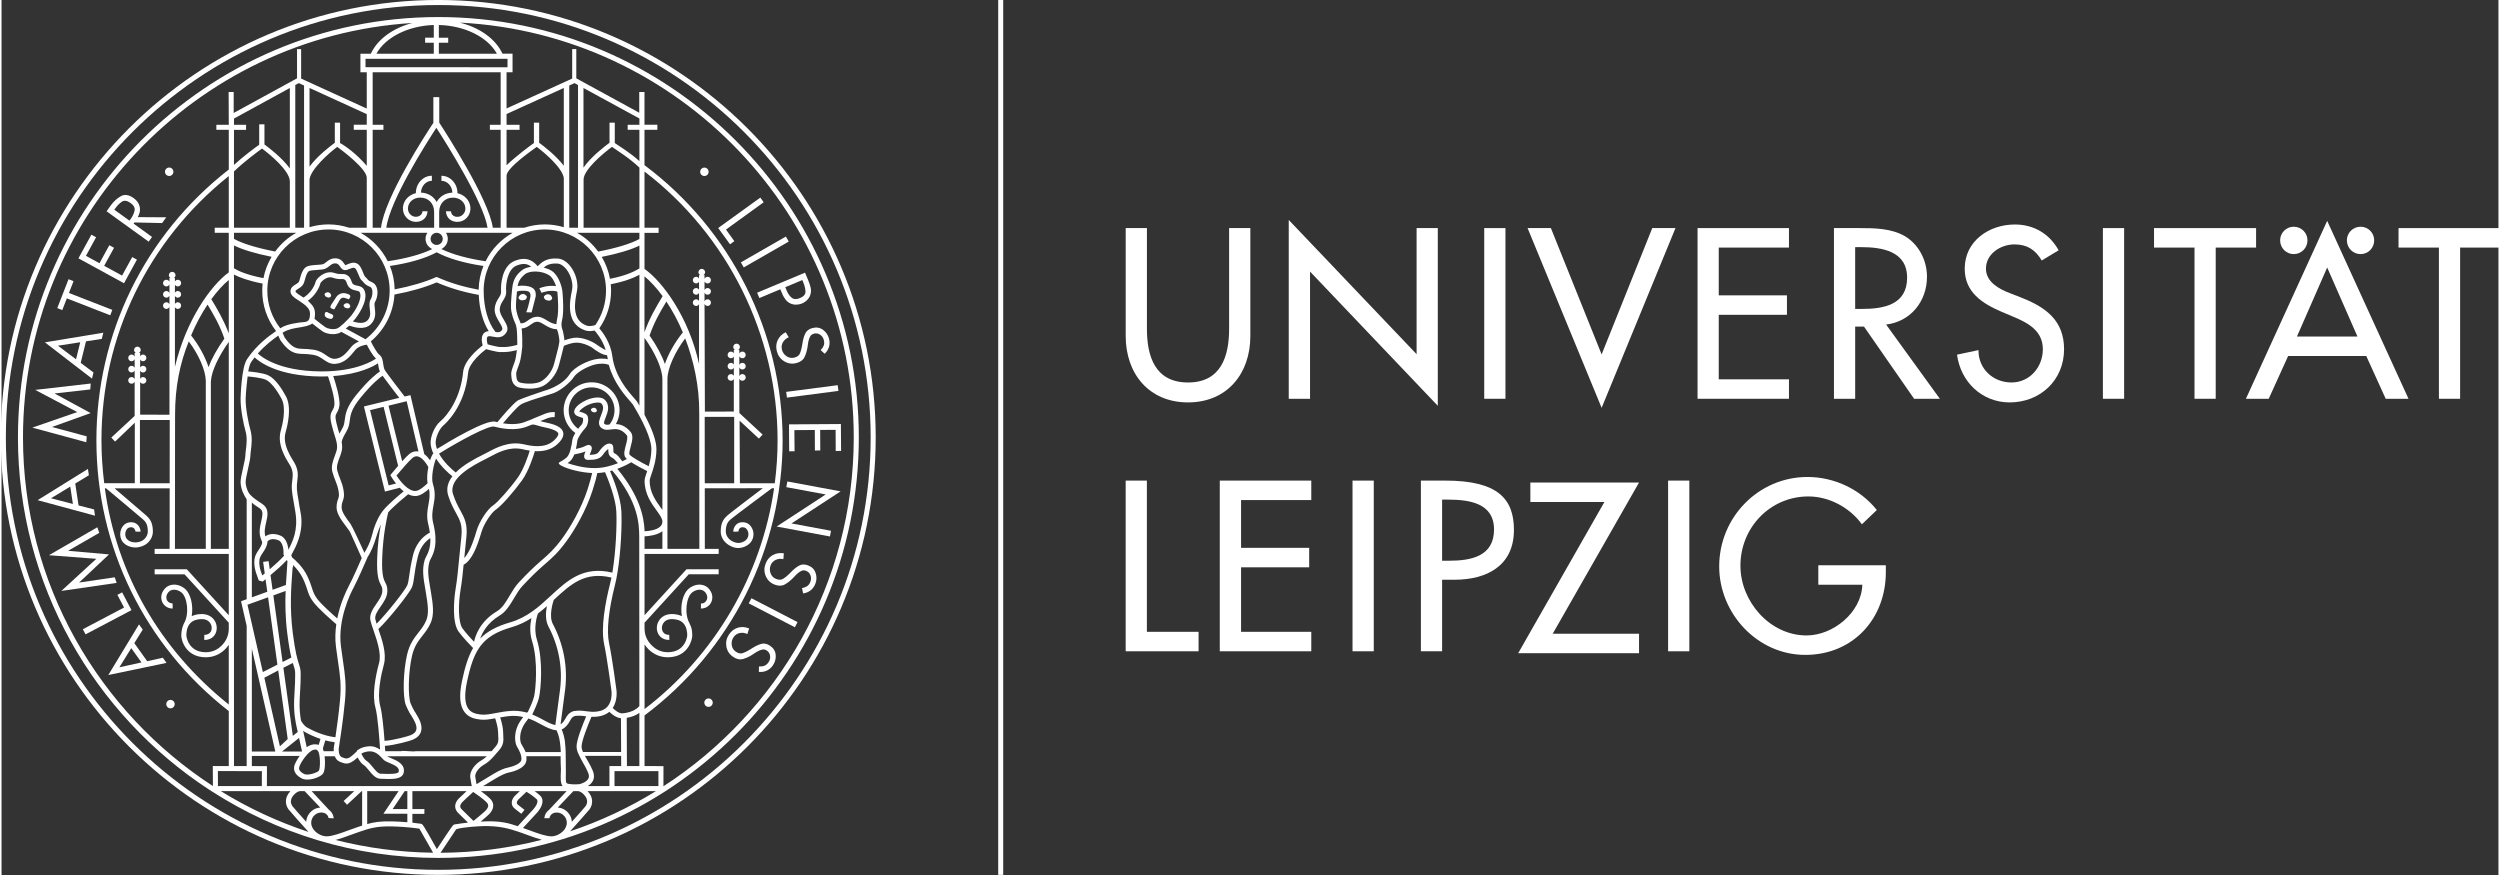 <?xml version="1.0" encoding="UTF-8" standalone="no"?>
<svg
   width="571.438"
   height="200"
   viewBox="0 0 570.087 199.774"
   version="1.1"
   id="svg116"
   sodipodi:docname="uni_leipzig_logo_v2_white.svg"
   inkscape:version="1.3.2 (091e20ef0f, 2023-11-25, custom)"
   xmlns:inkscape="http://www.inkscape.org/namespaces/inkscape"
   xmlns:sodipodi="http://sodipodi.sourceforge.net/DTD/sodipodi-0.dtd"
   xmlns="http://www.w3.org/2000/svg"
   xmlns:svg="http://www.w3.org/2000/svg"
   xmlns:rdf="http://www.w3.org/1999/02/22-rdf-syntax-ns#"
   xmlns:cc="http://creativecommons.org/ns#"
   xmlns:dc="http://purl.org/dc/elements/1.1/">
  <rect x="0" y="0" width="570.087" height="199.774" fill="#333333" stroke="none"/>
  <defs
     id="defs120" />
  <sodipodi:namedview
     pagecolor="#000000"
     bordercolor="#666666"
     borderopacity="1"
     objecttolerance="10"
     gridtolerance="10"
     guidetolerance="10"
     inkscape:pageopacity="0"
     inkscape:pageshadow="2"
     inkscape:window-width="1903"
     inkscape:window-height="2103"
     id="namedview118"
     showgrid="false"
     inkscape:zoom="0.7656837"
     inkscape:cx="-233.12498"
     inkscape:cy="356.54409"
     inkscape:window-x="10"
     inkscape:window-y="45"
     inkscape:window-maximized="0"
     inkscape:current-layer="svg116"
     fit-margin-top="0"
     fit-margin-left="0"
     fit-margin-right="0"
     fit-margin-bottom="0"
     inkscape:showpageshadow="2"
     inkscape:pagecheckerboard="0"
     inkscape:deskcolor="#d1d1d1" />
  <g
     id="g112"
     style="fill:#ffffff;fill-opacity:1"
     transform="matrix(2.19,0,0,2.19,-83.295,-55.964)">
    <polygon
       points="292.14,67.128 294.35,67.128 294.35,51.365 298.57,51.365 298.57,49.334 287.93,49.334 287.93,51.365 292.14,51.365 "
       id="polygon2"
       style="fill:#ffffff;fill-opacity:1" />
    <polygon
       points="266.66,51.365 266.66,67.128 268.87,67.128 268.87,51.365 273.08,51.365 273.08,49.334 262.44,49.334 262.44,51.365 "
       id="polygon4"
       style="fill:#ffffff;fill-opacity:1" />
    <rect
       x="257.11"
       y="49.334"
       width="2.213"
       height="17.794"
       id="rect6"
       style="fill:#ffffff;fill-opacity:1" />
    <path
       d="m 248.66,56.604 -1.272,-0.496 c -1.107,-0.425 -2.471,-1.155 -2.471,-2.549 0,-1.559 1.554,-2.524 2.966,-2.524 1.342,0 2.189,0.565 2.849,1.675 l 1.765,-1.062 c -0.965,-1.724 -2.588,-2.689 -4.566,-2.689 -2.684,0 -5.227,1.723 -5.227,4.601 0,2.478 1.837,3.636 3.861,4.507 l 1.225,0.519 c 1.529,0.638 3.059,1.464 3.059,3.375 0,1.864 -1.365,3.469 -3.272,3.469 -1.906,0 -3.461,-1.416 -3.438,-3.374 l -2.237,0.474 c 0.378,2.853 2.615,4.978 5.486,4.978 3.179,0 5.674,-2.312 5.674,-5.546 0,-2.974 -1.884,-4.365 -4.402,-5.356 z"
       id="path8"
       inkscape:connector-curvature="0"
       style="fill:#ffffff;fill-opacity:1" />
    <polygon
       points="224.38,67.128 224.38,65.1 217.06,65.1 217.06,58.374 224.17,58.374 224.17,56.345 217.06,56.345 217.06,51.365 224.38,51.365 224.38,49.334 214.85,49.334 214.85,67.128 "
       id="polygon10"
       style="fill:#ffffff;fill-opacity:1" />
    <polygon
       points="204.85,68.074 212.55,49.334 210.13,49.334 204.85,62.504 199.56,49.334 197.13,49.334 "
       id="polygon12"
       style="fill:#ffffff;fill-opacity:1" />
    <rect
       x="192.61"
       y="49.334"
       width="2.213"
       height="17.794"
       id="rect14"
       style="fill:#ffffff;fill-opacity:1" />
    <polygon
       points="185.56,49.334 185.56,62.48 172.23,48.485 172.23,67.128 174.45,67.128 174.45,53.867 187.77,67.861 187.77,49.334 "
       id="polygon16"
       style="fill:#ffffff;fill-opacity:1" />
    <path
       d="m 161.73,67.507 c 4.073,0 6.497,-2.997 6.497,-6.915 V 49.334 h -2.213 v 10.504 c 0,2.901 -0.871,5.592 -4.284,5.592 -3.414,0 -4.285,-2.691 -4.285,-5.592 V 49.334 h -2.213 v 11.258 c 0,3.918 2.425,6.915 6.498,6.915 z"
       id="path18"
       inkscape:connector-curvature="0"
       style="fill:#ffffff;fill-opacity:1" />
    <path
       d="m 238.77,54.41 c 0,-1.7 -0.848,-3.375 -2.332,-4.25 -1.412,-0.8 -3.107,-0.826 -4.684,-0.826 h -2.683 v 17.794 h 2.212 v -7.527 h 0.918 l 5.225,7.527 h 2.684 l -5.603,-7.738 c 2.567,-0.308 4.261,-2.433 4.261,-4.979 z m -6.781,3.351 h -0.706 v -6.442 h 0.588 c 2.189,0 4.827,0.399 4.827,3.186 0,2.832 -2.448,3.257 -4.709,3.257 z"
       id="path20"
       inkscape:connector-curvature="0"
       style="fill:#ffffff;fill-opacity:1" />
    <path
       d="m 283.98,52.046 c 0.778,0 1.413,-0.637 1.413,-1.438 0,-0.779 -0.635,-1.416 -1.413,-1.416 -0.8,0 -1.435,0.637 -1.435,1.416 0,0.802 0.636,1.438 1.435,1.438 z"
       id="path22"
       inkscape:connector-curvature="0"
       style="fill:#ffffff;fill-opacity:1" />
    <path
       d="m 272.02,67.128 h 2.377 l 2.025,-4.459 h 8.145 l 2.025,4.459 h 2.378 l -8.477,-18.547 z m 5.32,-6.489 3.153,-7.197 3.156,7.197 z"
       id="path24"
       inkscape:connector-curvature="0"
       style="fill:#ffffff;fill-opacity:1" />
    <path
       d="m 277,52.046 c 0.802,0 1.437,-0.637 1.437,-1.438 0,-0.779 -0.635,-1.416 -1.437,-1.416 -0.777,0 -1.413,0.637 -1.413,1.416 0,0.802 0.636,1.438 1.413,1.438 z"
       id="path26"
       inkscape:connector-curvature="0"
       style="fill:#ffffff;fill-opacity:1" />
    <polygon
       points="157.44,91.424 157.44,75.659 155.23,75.659 155.23,93.453 162.83,93.453 162.83,91.424 "
       id="polygon28"
       style="fill:#ffffff;fill-opacity:1" />
    <path
       d="m 227.44,86.515 h 4.591 c -0.094,2.903 -3.059,5.287 -5.814,5.287 -3.837,0 -6.897,-3.54 -6.897,-7.269 0,-3.988 3.108,-7.223 7.086,-7.223 2.167,0 4.308,1.156 5.579,2.904 l 1.554,-1.488 c -1.742,-2.193 -4.473,-3.445 -7.227,-3.445 -5.109,0 -9.205,4.2 -9.205,9.322 0,4.932 4.002,9.227 8.97,9.227 4.968,0 8.403,-3.752 8.403,-8.638 v -0.708 H 227.44 Z"
       id="path30"
       inkscape:connector-curvature="0"
       style="fill:#ffffff;fill-opacity:1" />
    <rect
       x="211.78"
       y="75.659"
       width="2.213"
       height="17.794"
       id="rect32"
       style="fill:#ffffff;fill-opacity:1" />
    <polygon
       points="196.15,93.653 208.75,93.653 208.75,91.623 199.75,91.623 208.75,75.858 197.42,75.858 197.42,77.89 205.14,77.89 "
       id="polygon34"
       style="fill:#ffffff;fill-opacity:1" />
    <rect
       x="178.88"
       y="75.659"
       width="2.214"
       height="17.794"
       id="rect36"
       style="fill:#ffffff;fill-opacity:1" />
    <polygon
       points="165.04,75.659 165.04,93.453 174.58,93.453 174.58,91.424 167.26,91.424 167.26,84.699 174.36,84.699 174.36,82.669 167.26,82.669 167.26,77.688 174.58,77.688 174.58,75.659 "
       id="polygon38"
       style="fill:#ffffff;fill-opacity:1" />
    <path
       d="m 188.55,75.659 h -2.543 v 17.794 h 2.212 v -7.457 h 1.272 c 3.367,0 6.216,-1.44 6.216,-5.192 0,-3.257 -1.696,-5.145 -7.156,-5.145 z m 0.377,8.354 h -0.709 v -6.371 h 0.59 c 2.189,0 4.825,0.33 4.825,3.115 0,2.831 -2.448,3.256 -4.707,3.256 z"
       id="path40"
       inkscape:connector-curvature="0"
       style="fill:#ffffff;fill-opacity:1" />
    <rect
       x="141.94"
       y="25.552"
       width="0.521"
       height="91.213"
       id="rect42"
       style="fill:#ffffff;fill-opacity:1" />
    <path
       d="m 83.563,25.552 c -25.147,0 -45.606,20.46 -45.606,45.606 0,25.146 20.46,45.607 45.606,45.607 25.148,0 45.606,-20.461 45.606,-45.607 0,-25.146 -20.459,-45.606 -45.606,-45.606 z m 0,90.687 c -24.857,0 -45.079,-20.224 -45.079,-45.081 0,-24.857 20.222,-45.079 45.079,-45.079 24.857,0 45.081,20.222 45.081,45.079 0,24.857 -20.223,45.081 -45.081,45.081 z"
       id="path44"
       inkscape:connector-curvature="0"
       style="fill:#ffffff;fill-opacity:1" />
    <path
       d="m 72.371,57.684 c 0.009,0.006 0.183,0.079 0.188,0.079 0.012,0 0.104,0.045 0.114,0.046 0.086,-0.025 0.119,-0.105 0.163,-0.191 0.003,-0.004 0.241,-0.406 0.417,-0.722 0.101,-0.183 0.246,-0.37 0.567,-0.282 0.103,0.025 0.289,0.093 0.43,0.147 0.007,-0.018 0.015,-0.035 0.027,-0.052 0.022,-0.027 0.042,-0.055 0.058,-0.087 5e-4,0 0.019,-0.041 0.023,-0.046 0.018,-0.047 0.031,-0.092 0.045,-0.141 -0.021,-0.027 -0.033,-0.061 -0.042,-0.096 -0.038,-0.018 -0.067,-0.047 -0.09,-0.079 -0.06,-0.021 -0.119,-0.042 -0.173,-0.064 -0.487,-0.2 -0.98,-0.032 -1.242,0.439 -0.133,0.241 -0.402,0.586 -0.483,0.751 -0.05,0.098 -0.09,0.225 -0.003,0.297 z"
       id="path46"
       inkscape:connector-curvature="0"
       style="fill:#ffffff;fill-opacity:1" />
    <path
       d="m 72.098,56.574 c 0.136,0.032 0.265,-0.086 0.293,-0.144 0.025,-0.06 -0.037,-0.201 -0.065,-0.256 -0.027,-0.052 -0.085,-0.098 -0.188,-0.134 -0.103,-0.035 -0.208,0.003 -0.208,0.003 0,0 -0.165,0.061 -0.205,0.131 -0.042,0.074 0.014,0.189 0.07,0.259 0.058,0.071 0.165,0.108 0.302,0.142 z"
       id="path48"
       inkscape:connector-curvature="0"
       style="fill:#ffffff;fill-opacity:1" />
    <path
       d="m 72.02,58.106 c -0.116,-0.085 -0.236,0.028 -0.236,0.028 0,0 -0.058,0.082 -0.058,0.199 0,0.117 -0.003,0.328 0.504,0.449 0.191,0.047 0.3,-0.001 0.362,-0.157 C 72.727,58.286 72.27,58.289 72.02,58.106 Z"
       id="path50"
       inkscape:connector-curvature="0"
       style="fill:#ffffff;fill-opacity:1" />
    <path
       d="m 95.099,56.902 c 0.172,0.019 0.315,-0.143 0.34,-0.221 0.025,-0.075 -0.073,-0.241 -0.114,-0.303 -0.041,-0.062 -0.119,-0.111 -0.252,-0.139 -0.134,-0.031 -0.255,0.031 -0.255,0.031 0,0 -0.195,0.097 -0.235,0.192 -0.041,0.096 0.043,0.229 0.126,0.309 0.08,0.077 0.217,0.109 0.391,0.13 z"
       id="path52"
       inkscape:connector-curvature="0"
       style="fill:#ffffff;fill-opacity:1" />
    <path
       d="m 99.857,68.547 c 0.125,0.013 0.227,-0.103 0.247,-0.159 0.017,-0.055 -0.054,-0.175 -0.083,-0.218 -0.03,-0.044 -0.086,-0.078 -0.182,-0.101 -0.096,-0.022 -0.184,0.023 -0.184,0.023 0,0 -0.142,0.069 -0.171,0.139 -0.028,0.069 0.033,0.165 0.091,0.222 0.057,0.056 0.157,0.079 0.281,0.094 z"
       id="path54"
       inkscape:connector-curvature="0"
       style="fill:#ffffff;fill-opacity:1" />
    <path
       d="m 92.595,56.256 c -0.06,-0.043 -0.15,-0.06 -0.284,-0.041 -0.134,0.017 -0.229,0.115 -0.229,0.115 0,0 -0.148,0.161 -0.154,0.265 -0.004,0.102 0.12,0.199 0.224,0.245 0.102,0.045 0.242,0.026 0.412,-0.015 0.169,-0.039 0.245,-0.244 0.243,-0.323 C 92.804,56.422 92.656,56.301 92.595,56.256 Z"
       id="path56"
       inkscape:connector-curvature="0"
       style="fill:#ffffff;fill-opacity:1" />
    <path
       d="m 74.098,57.168 c -0.107,-0.025 -0.205,0.025 -0.205,0.025 0,0 -0.16,0.079 -0.19,0.156 -0.033,0.077 0.034,0.183 0.101,0.247 0.063,0.064 0.174,0.09 0.315,0.105 0.14,0.017 0.253,-0.116 0.274,-0.178 0.02,-0.062 -0.06,-0.195 -0.092,-0.245 -0.034,-0.05 -0.096,-0.088 -0.203,-0.111 z"
       id="path58"
       inkscape:connector-curvature="0"
       style="fill:#ffffff;fill-opacity:1" />
    <path
       d="m 54.85,94.127 -1.631,0.361 -1.344,-1.882 0.879,-1.413 -0.389,-0.544 -3.201,5.28 6.069,-1.266 z m -4.531,0.996 1.238,-1.998 1.065,1.49 z"
       id="path60"
       inkscape:connector-curvature="0"
       style="fill:#ffffff;fill-opacity:1" />
    <polygon
       points="51.582,89.164 50.605,87.309 50.111,87.57 50.806,88.892 46.51,91.153 46.792,91.688 "
       id="polygon62"
       style="fill:#ffffff;fill-opacity:1" />
    <polygon
       points="44.267,87.162 50.035,86.323 49.832,85.74 46.144,86.284 46.139,86.27 49.238,83.354 44.996,82.98 44.992,82.966 48.223,81.107 48.02,80.524 42.974,83.438 47.916,83.813 "
       id="polygon64"
       style="fill:#ffffff;fill-opacity:1" />
    <path
       d="m 47.682,78.666 -1.618,-0.416 -0.347,-2.286 1.422,-0.862 -0.099,-0.66 -5.245,3.257 5.984,1.62 z m -4.492,-1.165 2.009,-1.218 0.273,1.81 z"
       id="path66"
       inkscape:connector-curvature="0"
       style="fill:#ffffff;fill-opacity:1" />
    <polygon
       points="41.243,70.135 46.868,71.66 46.915,71.046 43.314,70.075 43.316,70.06 47.321,68.621 43.579,66.587 43.58,66.573 47.284,66.155 47.331,65.539 41.54,66.202 45.925,68.516 "
       id="polygon68"
       style="fill:#ffffff;fill-opacity:1" />
    <path
       d="m 47.621,64.387 -1.335,-1.002 0.553,-2.246 1.645,-0.253 0.16,-0.646 -6.09,1.005 4.91,3.783 z m -1.821,-1.373 -1.884,-1.419 2.322,-0.36 z"
       id="path70"
       inkscape:connector-curvature="0"
       style="fill:#ffffff;fill-opacity:1" />
    <polygon
       points="45.06,56.099 45.54,54.869 45.018,54.663 43.844,57.676 44.366,57.88 44.841,56.662 49.365,58.424 49.583,57.861 "
       id="polygon72"
       style="fill:#ffffff;fill-opacity:1" />
    <polygon
       points="50.801,55.085 52.149,52.621 51.657,52.354 50.6,54.287 48.734,53.268 49.762,51.389 49.27,51.12 48.243,52.998 46.832,52.226 47.891,50.292 47.399,50.022 46.051,52.486 "
       id="polygon74"
       style="fill:#ffffff;fill-opacity:1" />
    <path
       d="m 53.727,50.26 -1.927,-1.393 0.088,-0.121 2.886,0.064 0.433,-0.6 -2.972,-0.02 c 0.213,-0.359 0.282,-0.718 0.205,-1.074 -0.076,-0.355 -0.283,-0.656 -0.621,-0.9 -0.497,-0.358 -0.941,-0.43 -1.333,-0.214 -0.392,0.216 -0.74,0.53 -1.044,0.942 l -0.458,0.636 4.39,3.169 z m -2.237,-1.859 c -0.002,0.002 -0.005,0.003 -0.012,0.004 l -0.109,0.152 -1.578,-1.14 0.105,-0.145 c 0.212,-0.296 0.442,-0.525 0.689,-0.691 0.246,-0.164 0.55,-0.115 0.913,0.146 0.339,0.246 0.473,0.517 0.4,0.811 -0.071,0.297 -0.206,0.582 -0.402,0.853 -0.001,0.005 -0.004,0.008 -0.006,0.009 z"
       id="path76"
       inkscape:connector-curvature="0"
       style="fill:#ffffff;fill-opacity:1" />
    <polygon
       points="112.75,49.324 113.98,51.024 114.43,50.696 113.56,49.485 117.49,46.642 117.14,46.153 "
       id="polygon78"
       style="fill:#ffffff;fill-opacity:1" />
    <rect
       transform="matrix(0.867,-0.498,0.498,0.867,-10.184,65.468)"
       x="114.92"
       y="51.524"
       width="5.414"
       height="0.604"
       id="rect80"
       style="fill:#ffffff;fill-opacity:1" />
    <path
       d="m 117.04,56.628 2.186,-0.915 0.169,0.402 c 0.011,0.027 0.022,0.055 0.034,0.08 0.01,0.025 0.022,0.054 0.033,0.081 0.084,0.177 0.186,0.346 0.306,0.505 0.119,0.161 0.27,0.29 0.455,0.383 0.186,0.098 0.386,0.15 0.6,0.153 0.213,0.004 0.419,-0.03 0.617,-0.103 0.009,-0.004 0.017,-0.008 0.026,-0.013 0.009,-0.003 0.018,-0.007 0.026,-0.01 0.22,-0.093 0.413,-0.229 0.578,-0.409 0.166,-0.182 0.272,-0.392 0.322,-0.63 0.042,-0.199 0.041,-0.397 -0.002,-0.591 -0.043,-0.195 -0.101,-0.387 -0.174,-0.573 -0.013,-0.032 -0.025,-0.061 -0.039,-0.092 -0.012,-0.033 -0.023,-0.065 -0.032,-0.096 l -0.344,-0.821 -4.994,2.092 z m 4.478,-1.878 0.086,0.207 c 0.002,0.004 0.003,0.008 0.005,0.011 4e-4,0.002 0.002,0.004 0.004,0.01 0.134,0.322 0.212,0.636 0.233,0.941 0.021,0.307 -0.17,0.542 -0.573,0.711 -0.358,0.151 -0.646,0.138 -0.862,-0.035 -0.217,-0.176 -0.386,-0.416 -0.512,-0.727 l -0.155,-0.373 z"
       id="path82"
       inkscape:connector-curvature="0"
       style="fill:#ffffff;fill-opacity:1" />
    <path
       d="m 121.83,60.313 c -0.132,0.276 -0.224,0.585 -0.279,0.926 l -0.063,0.357 c -0.002,0.011 -0.003,0.02 -0.004,0.026 -0.001,0.01 -0.002,0.018 -0.004,0.029 -0.044,0.264 -0.113,0.506 -0.203,0.731 -0.09,0.223 -0.283,0.374 -0.58,0.45 -0.297,0.077 -0.57,0.032 -0.819,-0.136 -0.248,-0.168 -0.41,-0.393 -0.483,-0.676 -0.074,-0.282 -0.04,-0.544 0.101,-0.783 0.141,-0.239 0.343,-0.413 0.607,-0.521 L 119.788,60.189 c -0.387,0.19 -0.664,0.463 -0.834,0.82 -0.169,0.354 -0.2,0.743 -0.091,1.165 0.118,0.454 0.373,0.802 0.765,1.044 0.392,0.242 0.817,0.304 1.276,0.185 0.416,-0.108 0.698,-0.315 0.841,-0.614 0.145,-0.303 0.249,-0.645 0.313,-1.028 l 0.055,-0.387 c 0.005,-0.035 0.012,-0.073 0.018,-0.114 0.006,-0.042 0.015,-0.082 0.023,-0.125 0.036,-0.168 0.094,-0.33 0.175,-0.487 0.08,-0.157 0.21,-0.259 0.392,-0.307 0.241,-0.061 0.46,-0.025 0.655,0.108 0.195,0.136 0.323,0.318 0.383,0.55 0.058,0.224 0.056,0.417 -0.008,0.583 -0.064,0.164 -0.171,0.32 -0.32,0.467 l 0.416,0.387 c 0.222,-0.207 0.372,-0.445 0.452,-0.715 0.08,-0.274 0.082,-0.556 0.006,-0.848 -0.101,-0.391 -0.31,-0.7 -0.627,-0.932 -0.318,-0.232 -0.68,-0.295 -1.089,-0.19 -0.375,0.099 -0.627,0.285 -0.759,0.561 z"
       id="path84"
       inkscape:connector-curvature="0"
       style="fill:#ffffff;fill-opacity:1" />
    <polygon
       points="123.84,62.439 123.85,62.438 123.84,62.436 "
       id="polygon86"
       style="fill:#ffffff;fill-opacity:1" />
    <rect
       transform="matrix(0.992,-0.129,0.129,0.992,-7.533,16.356)"
       x="119.81"
       y="66.036"
       width="5.414"
       height="0.603"
       id="rect88"
       style="fill:#ffffff;fill-opacity:1" />
    <polygon
       points="120.13,69.797 120.15,72.605 120.71,72.602 120.69,70.396 122.82,70.382 122.83,72.522 123.39,72.518 123.38,70.377 124.99,70.367 125,72.571 125.56,72.567 125.54,69.76 "
       id="polygon90"
       style="fill:#ffffff;fill-opacity:1" />
    <polygon
       points="118.84,80.447 124.4,81.484 124.51,80.891 120.39,80.124 125.51,76.781 119.96,75.749 119.85,76.342 123.96,77.104 "
       id="polygon92"
       style="fill:#ffffff;fill-opacity:1" />
    <path
       d="m 122.13,84.503 c -0.364,-0.138 -0.678,-0.132 -0.944,0.018 -0.268,0.149 -0.522,0.347 -0.764,0.594 l -0.259,0.255 c -0.007,0.006 -0.014,0.014 -0.018,0.019 -0.006,0.006 -0.012,0.013 -0.02,0.021 -0.189,0.189 -0.386,0.349 -0.589,0.477 -0.204,0.131 -0.449,0.142 -0.734,0.032 -0.287,-0.107 -0.482,-0.303 -0.588,-0.584 -0.106,-0.281 -0.107,-0.558 -0.003,-0.83 0.103,-0.274 0.282,-0.467 0.535,-0.581 0.254,-0.114 0.519,-0.138 0.796,-0.073 l 0.049,-0.612 c -0.424,-0.067 -0.809,-0.007 -1.153,0.183 -0.346,0.192 -0.595,0.493 -0.749,0.9 -0.167,0.436 -0.162,0.869 0.018,1.294 0.18,0.424 0.49,0.721 0.934,0.89 0.402,0.153 0.75,0.148 1.043,-0.015 0.291,-0.163 0.575,-0.383 0.849,-0.657 l 0.268,-0.281 c 0.025,-0.027 0.052,-0.056 0.082,-0.085 0.03,-0.03 0.06,-0.06 0.092,-0.09 0.126,-0.114 0.267,-0.213 0.423,-0.296 0.157,-0.08 0.322,-0.087 0.497,-0.021 0.232,0.089 0.39,0.244 0.472,0.468 0.081,0.222 0.079,0.446 -0.005,0.671 -0.082,0.215 -0.198,0.371 -0.344,0.469 -0.147,0.096 -0.324,0.162 -0.532,0.197 l 0.116,0.554 c 0.299,-0.038 0.56,-0.145 0.781,-0.32 0.224,-0.176 0.39,-0.405 0.496,-0.688 0.142,-0.375 0.151,-0.749 0.028,-1.121 -0.126,-0.373 -0.384,-0.635 -0.777,-0.784 z"
       id="path94"
       inkscape:connector-curvature="0"
       style="fill:#ffffff;fill-opacity:1" />
    <polygon
       points="121.6,87.419 121.6,87.422 121.6,87.417 "
       id="polygon96"
       style="fill:#ffffff;fill-opacity:1" />
    <rect
       transform="matrix(0.46,-0.888,0.888,0.46,-15.434,153.49)"
       x="118.16"
       y="86.727"
       width="0.604"
       height="5.415"
       id="rect98"
       style="fill:#ffffff;fill-opacity:1" />
    <polygon
       points="116.98,95.6 116.99,95.602 116.99,95.6 "
       id="polygon100"
       style="fill:#ffffff;fill-opacity:1" />
    <path
       d="m 118.16,92.88 c -0.322,-0.217 -0.629,-0.282 -0.923,-0.198 -0.293,0.086 -0.587,0.221 -0.877,0.406 l -0.309,0.189 c -0.01,0.005 -0.018,0.012 -0.024,0.016 -0.006,0.004 -0.014,0.01 -0.023,0.015 -0.228,0.141 -0.455,0.251 -0.682,0.332 -0.228,0.082 -0.469,0.036 -0.722,-0.135 -0.255,-0.172 -0.402,-0.405 -0.441,-0.702 -0.039,-0.297 0.022,-0.568 0.185,-0.811 0.163,-0.241 0.38,-0.39 0.653,-0.441 0.272,-0.056 0.537,-0.019 0.793,0.107 l 0.185,-0.585 c -0.398,-0.163 -0.787,-0.19 -1.165,-0.082 -0.378,0.108 -0.69,0.345 -0.933,0.705 -0.262,0.39 -0.353,0.812 -0.275,1.266 0.079,0.453 0.315,0.811 0.708,1.076 0.357,0.241 0.697,0.314 1.019,0.223 0.322,-0.092 0.647,-0.242 0.976,-0.447 l 0.325,-0.215 c 0.031,-0.019 0.064,-0.041 0.1,-0.062 0.036,-0.023 0.072,-0.045 0.108,-0.064 0.149,-0.086 0.309,-0.15 0.479,-0.193 0.171,-0.044 0.334,-0.015 0.49,0.091 0.206,0.139 0.324,0.325 0.353,0.564 0.029,0.234 -0.023,0.452 -0.156,0.65 -0.129,0.191 -0.276,0.316 -0.442,0.379 -0.165,0.062 -0.352,0.086 -0.562,0.071 l -0.012,0.567 c 0.3,0.029 0.578,-0.016 0.834,-0.137 0.258,-0.119 0.471,-0.306 0.638,-0.557 0.225,-0.334 0.319,-0.696 0.282,-1.088 -0.037,-0.39 -0.231,-0.703 -0.581,-0.938 z"
       id="path102"
       inkscape:connector-curvature="0"
       style="fill:#ffffff;fill-opacity:1" />
    <path
       d="m 55.512,43.902 c 0.243,0 0.439,-0.196 0.439,-0.439 0,-0.243 -0.196,-0.441 -0.439,-0.441 -0.243,0 -0.44,0.197 -0.44,0.441 0,0.243 0.197,0.439 0.44,0.439 z"
       id="path104"
       inkscape:connector-curvature="0"
       style="fill:#ffffff;fill-opacity:1" />
    <path
       d="m 111.31,43.027 c -0.244,0 -0.44,0.197 -0.44,0.44 0,0.243 0.197,0.439 0.44,0.439 0.242,0 0.439,-0.196 0.439,-0.439 0,-0.242 -0.197,-0.44 -0.439,-0.44 z"
       id="path106"
       inkscape:connector-curvature="0"
       style="fill:#ffffff;fill-opacity:1" />
    <path
       d="m 55.647,98.523 c -0.243,0 -0.439,0.196 -0.439,0.44 0,0.244 0.196,0.439 0.439,0.439 0.243,0 0.44,-0.195 0.44,-0.439 0,-0.243 -0.196,-0.44 -0.44,-0.44 z"
       id="path108"
       inkscape:connector-curvature="0"
       style="fill:#ffffff;fill-opacity:1" />
    <path
       d="m 111.74,98.37 c -0.243,0 -0.439,0.198 -0.439,0.44 0,0.243 0.196,0.439 0.439,0.439 0.243,0 0.44,-0.195 0.44,-0.439 0,-0.242 -0.197,-0.44 -0.44,-0.44 z"
       id="path110"
       inkscape:connector-curvature="0"
       style="fill:#ffffff;fill-opacity:1" />
  </g>
  <path
     d="m 99.74,3.892 c -52.928,0 -95.994,43.064 -95.994,95.992 0,33.641 17.412,63.281 43.686,80.428 l 0.497,0.316 c 14.957,9.633 32.737,15.25 51.811,15.25 52.93,0 95.992,-43.066 95.992,-95.994 0,-52.928 -43.061,-95.992 -95.992,-95.992 z m 0.103,5.871 h 2.139 V 8.608 H 99.843 V 5.708 c 5.905,0.141 11.162,2.755 13.255,6.56 H 99.843 Z m 15.68,3.66 v 1.927 H 83.095 v -1.927 z m 31.272,38.576 V 39.159 c 19.041,14.551 30.387,37.409 30.387,61.374 0,3.298 -0.223,6.571 -0.641,9.805 h -7.963 c 0,0 -0.049,-8.325 -0.069,-14.296 l 4.404,4.096 0.856,-0.917 -5.313,-4.924 c -0.007,-2.474 -0.009,-7.845 -0.009,-7.845 0.113,0.276 0.384,0.475 0.703,0.475 0.419,0 0.761,-0.34 0.761,-0.762 0,-0.419 -0.342,-0.761 -0.761,-0.761 -0.319,0 -0.589,0.197 -0.703,0.475 v -1.995 c 0.113,0.276 0.384,0.475 0.703,0.475 0.419,0 0.761,-0.34 0.761,-0.762 0,-0.419 -0.342,-0.759 -0.761,-0.759 -0.319,0 -0.589,0.195 -0.703,0.473 v -1.995 c 0.113,0.28 0.384,0.475 0.703,0.475 0.419,0 0.761,-0.342 0.761,-0.764 0,-0.417 -0.342,-0.759 -0.761,-0.759 -0.319,0 -0.589,0.197 -0.703,0.475 v -0.858 h -0.28 c 0.243,-0.124 0.414,-0.372 0.414,-0.665 0,-0.421 -0.341,-0.762 -0.761,-0.762 -0.42,0 -0.762,0.34 -0.762,0.762 0,0.293 0.17,0.541 0.412,0.665 h -0.279 v 0.783 c -0.129,-0.233 -0.37,-0.4 -0.657,-0.4 -0.42,0 -0.762,0.342 -0.762,0.759 0,0.421 0.341,0.764 0.762,0.764 0.286,0 0.527,-0.165 0.657,-0.4 v 1.846 c -0.129,-0.233 -0.37,-0.398 -0.657,-0.398 -0.42,0 -0.762,0.34 -0.762,0.759 0,0.421 0.341,0.762 0.762,0.762 0.286,0 0.527,-0.167 0.657,-0.398 v 1.844 c -0.129,-0.233 -0.37,-0.4 -0.657,-0.4 -0.42,0 -0.762,0.342 -0.762,0.761 0,0.421 0.341,0.762 0.762,0.762 0.286,0 0.527,-0.163 0.657,-0.402 v 7.43 l -6.606,0.019 c -8.8e-4,-0.158 -0.081,-24.6 -0.081,-24.6 0.115,0.276 0.385,0.475 0.703,0.475 0.42,0 0.762,-0.345 0.762,-0.764 0,-0.419 -0.341,-0.759 -0.762,-0.759 -0.318,0 -0.588,0.195 -0.703,0.473 v -1.994 c 0.115,0.276 0.385,0.475 0.703,0.475 0.42,0 0.762,-0.342 0.762,-0.764 0,-0.419 -0.341,-0.759 -0.762,-0.759 -0.318,0 -0.588,0.197 -0.703,0.473 v -1.991 c 0.115,0.274 0.385,0.471 0.703,0.471 0.42,0 0.762,-0.338 0.762,-0.762 0,-0.421 -0.341,-0.759 -0.762,-0.759 -0.318,0 -0.588,0.197 -0.703,0.473 v -0.856 h -0.279 c 0.242,-0.124 0.412,-0.37 0.412,-0.665 0,-0.415 -0.34,-0.759 -0.762,-0.759 -0.42,0 -0.761,0.345 -0.761,0.759 0,0.295 0.171,0.541 0.413,0.665 h -0.279 v 0.779 c -0.128,-0.231 -0.37,-0.396 -0.657,-0.396 -0.42,0 -0.762,0.338 -0.762,0.759 0,0.424 0.342,0.762 0.762,0.762 0.287,0 0.528,-0.165 0.657,-0.398 v 1.844 c -0.128,-0.233 -0.37,-0.398 -0.657,-0.398 -0.42,0 -0.762,0.34 -0.762,0.759 0,0.421 0.342,0.764 0.762,0.764 0.287,0 0.528,-0.165 0.657,-0.402 v 1.846 c -0.128,-0.231 -0.37,-0.398 -0.657,-0.398 -0.42,0 -0.762,0.34 -0.762,0.759 0,0.419 0.342,0.764 0.762,0.764 0.287,0 0.528,-0.167 0.657,-0.4 v 13.629 c -2.359,-10.744 -8.339,-18.798 -12.45,-21.692 v -8.226 h 3.222 V 52.001 h -3.222 z m -1.186,109.229 c -0.068,0.085 -0.148,0.158 -0.234,0.227 -0.151,0.178 -0.333,0.329 -0.555,0.436 -0.841,0.631 -2.1,0.881 -2.982,0.973 -0.813,0.109 -1.79,-0.7 -2.299,-1.221 1.206,-1.799 0.854,-4.115 0.84,-4.199 -0.037,-0.297 -0.963,-7.304 -1.672,-10.617 -0.592,-2.778 -0.12,-7.458 1.333,-13.195 0.227,-0.905 0.438,-1.951 0.624,-3.114 0.759,-4.731 1.006,-10.641 0.854,-13.8 -0.151,-3.165 -1.869,-7.497 -2.577,-9.161 0.163,-0.041 0.324,-0.083 0.483,-0.131 6.047,7.206 6.134,12.273 6.171,15.019 l 0.03,38.786 c -0.004,-0.004 -0.011,-0.004 -0.015,-0.004 z m 0.015,1.518 v 12.164 l -2.836,-0.007 -0.052,-11.004 c 1.221,-0.214 2.196,-0.605 2.889,-1.153 z m -16.823,8.955 c 0,0 -0.072,-1.724 -0.185,-2.513 -0.159,-1.136 -0.472,-2.038 -0.73,-2.646 0.231,-0.096 0.454,-0.22 0.665,-0.4 0.67,-0.565 0.981,-1.119 1.23,-1.561 0.303,-0.543 0.486,-0.87 1.073,-1.101 0.984,-0.152 1.693,-0.056 2.443,0.049 0.063,0.009 0.125,0.018 0.189,0.026 -0.674,1.578 -2.248,5.439 -2.199,6.953 0.015,0.417 0.112,0.808 0.24,1.193 h -0.002 c 0,0 0.003,0.002 0.004,0.007 0.118,0.287 0.786,1.673 1.032,2.088 0.43,0.742 0.922,1.576 1.372,2.637 0.227,0.537 0.24,0.977 0.036,1.36 -0.412,0.774 -1.656,1.172 -2.045,1.249 -1.118,0.103 -2.549,0.028 -2.889,-0.229 -0.277,-0.212 -0.217,-1.623 -0.188,-2.304 0.023,-0.539 -0.059,-4.513 -0.047,-4.808 z m -39.505,13.019 2.754,-4.094 h 0.602 v 4.094 z m 3.356,1.076 v 1.934 c -1.389,-0.118 -2.612,-0.173 -3.532,-0.195 -2.538,-0.075 -4.155,0.19 -5.631,0.607 v -7.516 h 7.165 l -3.46,5.159 z m -32.064,-6.325 0.007,-4.552 -3.445,-0.009 v -2.325 h 5.587 l 0.008,0.032 0.038,-0.032 h 5.283 c -0.611,0.862 -1.05,1.715 -1.179,2.141 -0.253,0.832 -0.177,2.024 1.617,2.984 0.358,0.194 0.814,0.278 1.305,0.278 1.449,0 3.198,-0.723 3.632,-1.429 0.424,-0.68 0.504,-2.468 0.325,-3.897 h 2.321 c 0.202,0.532 0.56,1.037 1.198,1.283 l 0.136,0.051 c 0.505,0.201 0.922,0.334 1.341,0.334 0.697,0 1.405,-0.366 2.537,-1.386 0.488,0.883 0.931,1.442 1.4,1.726 0.348,0.212 0.757,0.714 1.155,1.196 0.745,0.909 1.587,1.94 2.695,1.94 0.219,0 0.486,0.011 0.773,0.022 0.376,0.015 0.786,0.034 1.196,0.034 1.484,0 3.005,-0.205 3.289,-1.399 0.47,-1.968 -1.58,-2.823 -2.805,-3.337 -0.346,-0.145 -0.661,-0.274 -0.874,-0.408 -0.013,-0.007 -0.041,-0.041 -0.061,-0.056 h 22.728 c -0.376,0.364 -0.756,0.669 -1.17,0.896 -1.413,0.783 -2.807,2.426 -2.604,3.94 0.103,0.744 0.242,1.476 0.342,1.972 z m -4.619,-36.55 v 31.986 l -2.899,-0.002 V 62.689 c 1.246,0.646 3.158,1.394 6.542,2.062 -0.056,0.53 -0.088,1.061 -0.088,1.606 0,3.381 1.094,6.573 3.156,9.233 -1.845,1.243 -4.493,3.268 -6.582,6.342 -1.364,1.824 -1.515,8.985 -1.518,9.056 -0.045,2.385 0.691,5.955 1.096,7.332 0.459,1.568 0.27,3.082 0.122,4.299 -0.059,0.486 -0.113,0.928 -0.122,1.315 -0.018,0.607 -0.282,1.792 -0.541,2.934 -0.297,1.322 -0.576,2.575 -0.555,3.256 0.041,1.566 0.774,2.96 1.389,3.88 v 22.804 l -1.289,0.466 1.289,5.647 z M 53.069,28.489 V 27.071 L 65.821,20.096 v 18.362 c -1.734,-2.411 -4.817,-4.763 -5.794,-5.478 v -4.586 h -1.199 v 4.65 c -0.907,0.646 -3.503,2.543 -5.759,4.607 v -8.008 h 2.759 v -1.155 z m 6.402,5.428 c 1.863,1.371 6.236,5.014 6.35,7.418 V 51.997 H 53.069 V 39.147 c 2.321,-2.248 5.417,-4.524 6.402,-5.23 z m 7.826,19.237 c -1.902,1.057 -3.543,2.526 -4.827,4.274 -4.219,-0.821 -7.463,-1.814 -9.377,-2.879 l -0.023,0.036 V 53.155 Z M 84.734,28.489 V 16.504 h 29.222 v 11.984 h -2.462 v 1.155 h 2.462 v 22.353 h -1.796 C 111.302,45.567 101.366,30.195 99.938,28.012 V 22.177 h -1.347 v 5.867 C 97.076,30.326 87.466,45.016 86.637,51.996 H 84.733 V 29.643 h 2.461 v -1.155 h -2.461 z m 31.966,24.666 c -2.659,1.486 -4.818,3.754 -6.181,6.489 -4.099,-0.582 -7.64,-1.591 -10.092,-2.783 0.392,-0.184 0.835,-0.665 0.835,-0.665 0.387,-0.451 0.626,-1.022 0.626,-1.653 0,-0.513 -0.154,-0.988 -0.417,-1.388 z m -1.396,-1.157 V 40.11 c 0,-1.756 5.859,-5.835 6.89,-6.573 1.745,1.285 5.815,4.748 6.179,7.088 v 11.251 c -1.373,-0.411 -2.822,-0.638 -4.328,-0.638 -1.645,0 -3.225,0.27 -4.71,0.759 z m -0.647,20.969 c -0.463,-0.768 -0.943,-1.566 -0.911,-2.333 0.033,-0.853 0.372,-1.397 0.735,-1.972 0.396,-0.629 0.806,-1.277 0.724,-2.239 -0.123,-1.457 0.293,-4.926 2.347,-5.769 1.732,-0.723 2.72,-0.321 3.379,0.261 -0.841,0.107 -1.596,0.37 -2.131,0.796 -1.477,1.172 -1.881,2.301 -2.1,3.349 -0.117,0.565 -0.47,4.16 -0.391,5.242 0.091,1.384 0.617,2.731 0.891,3.313 l -0.009,0.004 c 0.004,0.004 0.291,0.445 0.414,1.39 0.115,0.896 0.161,2.834 0.152,3.719 -0.595,0.173 -1.812,0.486 -2.946,0.507 -0.43,0.013 -0.887,-0.009 -1.111,-0.021 -0.139,-0.013 -0.264,-0.015 -0.42,-0.047 -0.972,-0.184 -1.759,-0.394 -2.298,-0.552 -0.186,-0.646 -0.317,-1.621 0.07,-1.801 0.276,-0.118 0.698,-0.034 1.149,0.051 0.9,0.175 2.127,0.417 3.029,-0.903 0.657,-0.954 0.032,-1.991 -0.571,-2.997 z m 18.606,2.475 c 0.333,0.107 0.683,0.152 1.025,0.152 0.392,0 0.77,-0.058 1.1,-0.133 0.226,0.237 1.776,1.972 2.556,4.434 -0.647,-0.184 -2.269,-1.352 -2.269,-1.352 -0.098,-0.071 -2.071,-1.394 -4.365,-1.45 -0.909,-0.023 -2.138,0.376 -2.822,0.616 -8.7e-4,-0.081 0.013,-0.178 0.005,-0.248 -0.06,-0.597 -0.18,-1.185 -0.281,-1.613 0.028,0 -0.062,-0.321 -0.124,-0.492 -0.029,-0.105 -0.049,-0.175 -0.052,-0.186 l -0.014,0.004 c -0.197,-0.62 -0.248,-1.296 -0.084,-1.908 0.467,-1.765 0.283,-4.922 0.127,-6.648 -0.095,-1.076 -0.855,-3.784 -2.478,-4.791 -0.54,-0.332 -1.162,-0.573 -1.81,-0.738 0.663,-0.563 1.475,-1.001 3.119,-0.916 0.705,0.041 1.439,0.513 2.073,1.322 1.029,1.32 1.564,3.217 1.301,4.616 l -0.075,0.391 c -0.439,2.218 -1.471,7.418 3.069,8.938 z m 5.831,-10.547 c 3.205,-0.625 5.11,-1.388 6.544,-2.162 v 29.887 c -0.111,-0.193 -0.212,-0.376 -0.331,-0.571 l -0.164,-0.276 c -0.109,-0.188 -0.328,-0.436 -0.69,-0.843 -1.322,-1.493 -4.42,-4.986 -4.986,-9.537 -0.389,-3.136 -2.221,-5.553 -2.985,-6.436 1.76,-2.537 2.685,-5.497 2.685,-8.6 0,-0.496 -0.027,-0.982 -0.075,-1.463 z m -0.18,-1.238 c -0.328,-1.801 -0.975,-3.482 -1.88,-5.003 3.719,-0.746 6.608,-1.608 8.604,-2.573 v 5.221 c -1.413,0.823 -3.251,1.668 -6.723,2.355 z m -34.167,52.876 c -0.535,-0.979 -1.141,-2.087 -1.667,-3.728 -1.165,-3.645 4.784,-6.65 7.322,-7.937 0.328,-0.163 0.613,-0.308 0.95,-0.492 2.057,-1.11 4.606,-2.492 7.651,-1.801 0.411,0.092 0.965,0.218 1.598,0.312 -0.369,1.202 -1.39,4.282 -2.72,6.138 -1.787,2.498 -4.635,5.702 -5.639,6.359 -1.326,0.86 -3.167,3.69 -3.79,5.82 -0.374,1.277 -1.382,4.718 -2.802,6.192 0.138,-1.456 0.287,-3.005 0.468,-4.648 0.343,-3.093 -0.413,-4.472 -1.371,-6.216 z m -0.392,27.678 c 1.02,1.379 2.667,3.099 3.308,3.749 -1.149,1.976 -1.877,4.434 -2.537,7.554 -0.686,3.251 -0.515,5.537 0.52,6.985 1.05,1.472 2.705,1.67 3.693,1.795 1.024,0.126 2.165,-0.066 3.364,-0.293 0.242,0.742 0.667,2.192 0.667,3.189 0,0.334 0.019,0.635 0.036,0.918 0.06,0.965 0.097,1.546 -0.704,2.462 l -0.424,0.488 c -0.138,0.158 -0.264,0.304 -0.396,0.453 H 94.602 c -0.217,0.115 -1.512,-0.004 -1.671,-0.004 -0.122,0 -1.113,-0.085 -1.527,-0.058 -0.042,0.02 -0.087,0.041 -0.124,0.051 l 0.004,0.011 h -3.681 c -0.018,-0.304 -0.045,-0.723 -0.077,-1.213 2.349,-0.173 5.719,-1.138 6.347,-1.403 0.998,-0.421 1.632,-1.042 1.889,-1.842 0.475,-1.488 -0.512,-3.095 -1.101,-4.057 -0.135,-0.216 -0.244,-0.383 -0.282,-0.486 l -0.034,0.009 c -0.006,-0.013 -0.014,-0.028 -0.023,-0.043 -0.382,-0.712 -0.743,-1.39 -0.936,-1.903 -0.591,-1.572 -0.558,-6.975 0.321,-10.806 0.511,-2.22 1.429,-3.392 2.402,-4.641 0.664,-0.843 1.349,-1.72 1.875,-2.92 0.83,-1.88 0.541,-4.13 0.041,-7.101 l -0.147,-0.855 c -0.419,-2.443 -0.725,-4.201 -0.15,-6.089 0.058,-0.186 0.166,-0.389 0.29,-0.627 0.643,-1.238 1.716,-3.309 0.538,-8.091 -0.39,-1.578 -0.172,-2.776 0.058,-4.042 0.26,-1.433 0.528,-2.909 -0.12,-4.879 -0.475,-1.439 0.145,-4.549 0.717,-5.82 1.162,1.863 2.829,3.332 3.725,4.045 -0.983,1.281 -1.48,2.755 -0.952,4.41 0.557,1.752 1.196,2.907 1.755,3.929 0.927,1.69 1.539,2.808 1.235,5.535 -0.19,1.698 -0.342,3.296 -0.484,4.8 -0.245,2.607 -0.458,4.853 -0.796,6.872 -0.458,2.727 -0.832,7.888 0.662,9.918 z m 33.422,-52.889 c -0.989,-1.018 -3.151,-0.46 -4.269,0.036 -1.022,0.453 -2.912,1.613 -2.756,2.783 0.093,0.672 0.781,0.896 1.335,1.076 0.211,0.064 0.606,0.195 0.667,0.252 0.11,0.541 -0.068,1.273 -0.378,1.572 -0.149,0.141 -0.423,0.464 -0.725,0.86 -1.34,-0.977 -2.16,-2.552 -2.16,-4.224 0,-2.881 2.344,-5.232 5.232,-5.232 2.885,0 5.232,2.351 5.232,5.232 0,1.187 -0.415,2.327 -1.15,3.251 -0.329,0.043 -0.637,0.077 -0.805,0.03 -0.127,-0.038 -0.344,-0.122 -0.406,-0.244 -0.12,-0.246 0.127,-0.877 0.344,-1.425 0.45,-1.138 1.062,-2.704 -0.161,-3.968 z m -6.308,9.266 c 0.096,-0.695 1.272,-2.297 1.705,-2.714 0.595,-0.567 0.899,-1.702 0.709,-2.631 -0.141,-0.706 -0.862,-0.937 -1.44,-1.125 -0.194,-0.064 -0.52,-0.163 -0.544,-0.111 0.031,-0.253 0.844,-1.048 2.073,-1.589 1.219,-0.541 2.61,-0.674 2.978,-0.293 0.659,0.678 0.395,1.527 -0.085,2.742 -0.334,0.847 -0.649,1.651 -0.307,2.353 0.19,0.396 0.566,0.68 1.112,0.843 0.416,0.122 0.888,0.06 1.384,0 1.102,-0.15 2.343,-0.312 3.679,1.288 0.318,0.379 0.031,1.455 -0.2,2.31 -0.296,1.101 -0.578,2.147 -0.059,2.83 0.074,0.094 0.181,0.201 0.302,0.31 -0.258,0.141 -0.61,0.321 -1.039,0.52 -0.865,-1.048 -0.98,-1.45 -1.865,-1.859 -0.185,-0.09 -0.198,-0.438 -0.191,-0.885 0.002,-0.438 0.009,-1.044 -0.543,-1.236 -0.559,-0.197 -1.485,-0.028 -2.787,1.844 -0.415,0.601 -1.252,0.642 -2.089,0.657 0.056,-0.147 0.125,-0.31 0.177,-0.428 0.275,-0.635 0.533,-1.234 0.103,-1.632 -0.424,-0.394 -1.007,-0.081 -1.258,0.049 -0.567,0.295 -1.37,0.518 -2.149,0.68 0.155,-0.68 0.255,-1.356 0.334,-1.921 z m 1.86,2.485 c -0.257,0.597 -0.467,1.155 -0.182,1.581 0.089,0.133 0.292,0.349 0.687,0.349 h 0.022 l 0.273,-0.011 c 1.011,-0.013 2.39,-0.032 3.168,-1.153 0.562,-0.808 0.985,-1.172 1.229,-1.324 v 0.047 c -0.007,0.575 -0.015,1.536 0.864,1.942 0.448,0.216 0.759,0.62 1.342,1.249 -1.41,0.56 -3.257,1.106 -5.146,1.116 -2.599,0.039 -5.012,-0.654 -6.347,-1.127 0.177,-0.122 0.35,-0.255 0.512,-0.396 0.451,-0.396 0.779,-0.962 1.02,-1.593 0.83,-0.148 1.781,-0.364 2.558,-0.68 z m 2.697,4.93 c 0.6,-0.023 1.193,-0.092 1.766,-0.193 0.608,1.416 2.424,5.875 2.574,8.96 0.149,3.099 -0.093,8.906 -0.841,13.565 -0.022,0.137 -0.042,0.265 -0.065,0.402 -6.641,-1.568 -10.238,1.76 -14.046,5.279 -2.628,2.434 -5.342,4.943 -9.295,6.083 -3.115,0.9 -5.26,2.081 -6.831,3.698 0.503,-1.444 1.679,-3.613 4.425,-5.253 1.46,-0.87 2.387,-2.43 3.281,-3.944 0.599,-1.012 1.22,-2.057 1.99,-2.872 2.001,-2.115 3.105,-3.197 4.72,-4.613 l 0.535,-0.466 c 1.447,-1.258 2.816,-2.449 4.76,-5.108 1.904,-2.61 4.459,-7.003 5.917,-11.509 0.641,-1.985 0.955,-3.24 1.109,-4.028 z m 1.555,39.064 c 0.696,3.268 1.645,10.455 1.658,10.543 0.004,0.021 0.326,2.111 -0.744,3.533 -0.556,0.742 -1.411,1.179 -2.542,1.32 -1.032,0.12 -1.746,0.028 -2.501,-0.079 -0.796,-0.107 -1.618,-0.22 -2.89,-0.015 -1.095,0.411 -1.447,1.039 -1.788,1.647 -0.233,0.415 -0.458,0.813 -0.967,1.249 -0.052,0.043 -0.113,0.06 -0.169,0.094 0.236,-1.782 0.868,-6.472 1.043,-7.933 0.621,-5.138 -0.348,-10.311 -2.807,-14.953 -0.959,-1.818 -0.016,-4.853 0.2,-5.493 0.042,-0.036 0.082,-0.077 0.125,-0.116 3.735,-3.454 6.976,-6.453 13.052,-4.992 -0.105,0.524 -0.217,1.02 -0.332,1.476 -1.054,4.173 -2.144,9.943 -1.338,13.719 z m 3.841,16.923 0.037,7.711 h -8.716 c -0.178,-0.417 -0.294,-0.813 -0.308,-1.234 -0.042,-1.241 1.511,-5.095 2.252,-6.806 0.416,0.018 0.868,0.009 1.401,-0.053 1.088,-0.133 1.984,-0.496 2.685,-1.091 0.517,0.522 1.515,1.35 2.648,1.474 z m -26.865,4.047 c -0.017,-0.259 -0.033,-0.541 -0.033,-0.847 0,-1.091 -0.408,-2.549 -0.676,-3.392 0.883,-0.16 1.789,-0.304 2.774,-0.346 0.903,-0.023 1.722,0.083 2.478,0.257 -0.143,0.195 -0.297,0.411 -0.477,0.661 -1.914,2.678 -1.371,5.23 -1.031,5.914 0.051,0.096 0.12,0.225 0.205,0.37 0.381,0.676 1.017,1.803 0.893,2.83 -0.104,0.875 -2.004,1.574 -3,1.752 -0.884,0.163 -1.986,0.637 -3.367,1.456 -1.092,0.65 -2.89,1.748 -3.875,2.353 -0.091,-0.471 -0.204,-1.087 -0.288,-1.7 -0.127,-0.922 0.942,-2.179 2.017,-2.772 0.832,-0.454 1.501,-1.102 2.224,-1.908 h 0.068 v -0.075 c 0.219,-0.248 0.443,-0.503 0.678,-0.779 l 0.42,-0.481 c 1.113,-1.273 1.052,-2.254 0.987,-3.292 z m 4.066,1.73 c -0.197,-0.402 -0.658,-2.494 0.936,-4.727 0.336,-0.47 0.571,-0.783 0.735,-0.999 1.056,0.364 1.937,0.836 2.643,1.223 l 0.318,0.167 c 1.014,0.554 2.269,1.236 3.453,1.296 0.238,0.507 0.598,1.42 0.769,2.629 0.095,0.665 0.191,1.621 0.211,2.359 h -8.031 c -0.22,-0.569 -0.657,-1.279 -0.854,-1.628 -0.072,-0.131 -0.136,-0.237 -0.178,-0.321 z m 3.591,-23.79 c -0.801,-2.537 0.027,-5.262 0.24,-5.886 0.714,-0.541 1.397,-1.11 2.054,-1.692 -0.264,1.377 -0.389,3.219 0.345,4.616 2.347,4.429 3.275,9.366 2.684,14.275 -0.189,1.566 -0.898,6.829 -1.092,8.254 -0.843,-0.139 -1.804,-0.665 -2.64,-1.119 l -0.321,-0.177 c -0.633,-0.342 -1.408,-0.753 -2.311,-1.112 0.284,-0.586 1.254,-2.62 1.543,-3.888 0.394,-1.737 1.033,-8.378 -0.504,-13.27 z m -5.777,-2.768 c 1.723,-0.494 3.202,-1.232 4.547,-2.09 -0.277,1.315 -0.476,3.273 0.13,5.204 1.481,4.71 0.801,11.242 0.48,12.671 -0.254,1.101 -1.128,2.958 -1.426,3.57 -0.075,0.026 -0.153,0.066 -0.237,0.141 -0.878,-0.246 -1.854,-0.413 -2.934,-0.413 -0.139,0 -0.279,0 -0.421,0.009 -1.372,0.056 -2.637,0.293 -3.755,0.507 -1.289,0.246 -2.4,0.447 -3.344,0.34 -1.081,-0.13 -2.197,-0.342 -2.894,-1.317 -0.828,-1.157 -0.937,-3.2 -0.329,-6.079 1.523,-7.216 3.277,-10.553 10.182,-12.542 z M 75.85,171.51 h -2.323 c -0.01,-0.036 -0.105,-0.398 -0.158,-0.654 l 0.548,-1.812 c 0.684,0.186 1.402,0.327 2.141,0.413 -0.123,0.8 -0.203,1.307 -0.208,1.33 -0.004,0.032 -0.026,0.329 0,0.723 z m -15.847,-16.771 3.163,-1.668 2.17,15.669 -1.784,1.66 z m 2.504,16.85 h -5.359 v -23.492 z m -3.167,-48.25 c 0.102,0.218 0.153,0.404 0.178,0.582 -0.145,0.607 -0.466,1.114 -0.815,1.636 -0.422,0.639 -0.859,1.292 -0.955,2.149 -0.185,1.628 0.353,3.052 0.368,3.095 l 0.599,1.722 0.892,0.261 c 0.099,-0.077 0.341,-0.274 0.668,-0.537 l 0.398,2.858 -3.525,1.277 v -21.596 l 0.031,-0.032 c 0.381,0.396 0.828,0.689 1.218,0.937 0.325,0.207 0.632,0.404 0.821,0.605 0.529,0.575 0.373,1.403 0.072,2.708 -0.303,1.324 -0.651,2.825 0.05,4.335 z m 0.386,4.945 0.367,2.644 c -0.191,0.154 -0.383,0.312 -0.565,0.458 l -0.339,-0.975 c -0.005,-0.015 -0.461,-1.219 -0.308,-2.58 0.066,-0.577 0.392,-1.071 0.772,-1.638 0.461,-0.693 0.98,-1.478 1.078,-2.558 l -0.044,-0.002 c 0.805,-0.913 2.171,-0.447 2.698,-0.21 0.716,0.445 1.083,1.795 0.982,3.174 0.017,0.03 0.042,0.043 0.058,0.073 0.032,0.064 0.069,0.113 0.101,0.173 -0.712,0.834 -1.985,2.01 -3.296,3.133 l -0.26,-1.865 z m 5.411,-0.409 c 0.046,0.079 0.098,0.156 0.141,0.235 -0.027,0.733 -0.091,1.6 -0.161,2.566 -0.067,0.884 -0.138,1.848 -0.197,2.888 l -3.042,1.101 -0.466,-3.354 c 1.206,-1.01 2.729,-2.344 3.724,-3.437 z m -0.278,7.05 c -0.11,2.783 -0.085,6.046 0.382,9.728 0.339,2.667 0.653,4.335 0.926,5.473 l -2.001,1.022 -2.111,-15.212 z m 2.544,31.188 0.222,1.005 -1.121,0.892 -2.156,-15.545 2.151,-1.099 c 0.072,0.24 0.139,0.454 0.201,0.642 0.227,0.697 0.339,1.044 0.339,1.929 0,1.529 -0.044,2.303 -0.111,3.478 -0.035,0.629 -0.077,1.36 -0.122,2.372 -0.133,3.052 0.378,5.345 0.597,6.327 z m 5.005,3.97 c -0.11,-0.045 -0.223,-0.083 -0.331,-0.102 -1.297,-0.225 -2.169,0.494 -2.296,0.545 -0.027,0.032 -0.064,0.056 -0.101,0.079 l -0.827,-3.747 c 0.13,0.096 0.265,0.19 0.414,0.276 0.662,0.374 1.959,1.037 3.555,1.578 z m -4.482,-1.602 0.687,3.108 h -4.579 z m 3.362,2.701 c 0.184,-0.041 0.356,-0.056 0.506,-0.056 0.218,0 0.55,0.462 0.607,0.627 0.45,1.32 0.321,3.771 0.056,4.201 -0.266,0.389 -2.493,1.241 -3.415,0.74 -1.176,-0.627 -1.193,-1.176 -1.058,-1.634 0.288,-0.945 2.031,-3.587 3.303,-3.878 z m 4.938,-2.851 c -2.807,-0.321 -5.382,-1.619 -6.395,-2.192 -0.861,-0.485 -1.331,-1.356 -1.469,-1.647 -0.196,-1.138 -0.384,-2.734 -0.3,-4.654 0.043,-1.003 0.085,-1.73 0.12,-2.351 0.065,-1.155 0.113,-1.989 0.113,-3.551 0,-1.082 -0.158,-1.57 -0.4,-2.317 -0.329,-1.02 -0.827,-2.564 -1.409,-7.129 -0.715,-5.638 -0.371,-10.307 -0.119,-13.723 0.035,-0.485 0.069,-0.932 0.096,-1.364 0.018,0.049 0.038,0.081 0.055,0.131 l -0.012,0.006 c 0.015,0.026 0.034,0.066 0.047,0.094 0.012,0.032 0.01,-0.255 -0.014,-0.648 0.732,0.723 1.617,1.756 2.227,3.012 0.53,1.091 0.784,1.878 1.007,2.569 0.306,0.954 0.57,1.777 1.406,2.875 1.191,1.574 4.317,4.284 5.246,5.076 -0.23,1.63 -0.303,3.371 -0.078,5.142 0.172,1.365 0.34,2.509 0.492,3.531 0.469,3.2 0.753,5.129 0.433,8.688 -0.255,2.853 -0.719,6.22 -1.048,8.453 z m -7.991,-51.522 c -0.211,-0.977 -0.296,-1.784 -0.416,-2.453 -0.389,-2.212 -0.533,-3.042 -0.26,-4.906 0.321,-2.184 -0.435,-3.397 -1.165,-4.569 -0.194,-0.312 -0.389,-0.624 -0.566,-0.965 -0.742,-1.435 -1.524,-3.328 -0.969,-5.247 0.47,-1.623 1.421,-5.677 0.083,-8.16 -0.951,-1.773 -2.425,-4.042 -4.057,-4.819 -1.303,-0.618 -4.139,-0.849 -4.567,-0.885 0.191,-1.009 0.43,-1.827 0.713,-2.203 0.24,-0.353 0.493,-0.678 0.745,-1.003 0.93,0.885 5.158,4.301 15.165,4.359 h 0.209 c 0.478,0 0.937,-0.015 1.389,-0.032 0.485,1.397 1.662,5.202 1.452,6.588 -0.087,0.571 -0.252,0.856 -0.429,1.157 -0.422,0.719 -0.665,1.333 -0.224,3.189 0.269,1.114 0.526,1.938 0.743,2.629 0.321,1.025 0.534,1.705 0.534,2.616 0,0.58 -0.256,1.258 -0.526,1.981 -0.422,1.134 -0.904,2.413 -0.536,3.711 0.223,0.789 0.464,1.405 0.678,1.951 0.318,0.802 0.591,1.497 0.75,2.575 0.133,0.885 0.014,1.215 -0.151,1.658 -0.153,0.417 -0.342,0.935 -0.342,1.886 0,1.448 1.243,3.089 2.244,4.41 0.305,0.398 0.597,0.785 0.788,1.084 0.074,0.075 2.194,4.887 2.651,5.888 l -0.007,0.009 c 0,0 0.02,0.032 0.047,0.081 0.016,0.036 0.023,0.045 0.031,0.064 -0.605,1.399 -2.052,4.689 -2.977,6.432 -0.565,1.063 -1.915,3.861 -2.616,7.368 -1.235,-1.076 -3.609,-3.2 -4.559,-4.449 -0.716,-0.943 -0.931,-1.613 -1.229,-2.537 -0.223,-0.689 -0.5,-1.555 -1.067,-2.721 -1.021,-2.105 -2.697,-3.615 -3.473,-4.239 -0.053,-0.214 -0.111,-0.389 -0.185,-0.475 0.15,-0.285 0.297,-0.571 0.434,-0.838 0.242,-0.479 2.678,-4.438 1.664,-9.135 z m 15.839,-46.288 c 0.122,0.95 0.239,1.852 -0.559,2.669 -0.847,0.866 -2.471,0.462 -3.309,0.21 0.261,-0.285 0.464,-0.52 0.567,-0.637 0.31,-0.394 3.013,-3.884 2.145,-6.293 -0.348,-0.973 -1.125,-1.129 -1.694,-1.243 -0.332,-0.068 -0.649,-0.133 -0.919,-0.331 -0.204,-0.15 -0.287,-0.355 -0.415,-0.704 -0.177,-0.494 -0.421,-1.168 -1.322,-1.521 -0.308,-0.115 -0.591,-0.107 -0.898,-0.103 -0.389,0.009 -0.897,0.017 -1.711,-0.257 -1.72,-0.588 -3.272,0.616 -3.917,1.418 -0.261,0.319 -0.325,0.518 -0.388,0.774 -0.052,0.203 -0.128,0.515 -0.637,1.356 -0.702,1.168 -1.714,1.861 -2.078,2.081 -0.124,-0.077 -0.246,-0.156 -0.37,-0.233 -0.514,-0.319 -1.469,-0.909 -1.453,-1.193 0.011,-0.194 0.144,-0.306 0.61,-0.582 0.424,-0.252 0.948,-0.565 1.234,-1.179 0.107,-0.224 0.2,-0.548 0.303,-0.916 0.184,-0.669 0.415,-1.506 0.864,-1.895 0.24,-0.203 1.241,-0.269 1.902,-0.31 0.82,-0.053 1.527,-0.096 1.987,-0.327 0.341,-0.171 0.619,-0.394 0.862,-0.586 0.388,-0.316 0.694,-0.56 1.182,-0.582 0.692,-0.049 0.951,0.316 1.251,0.761 0.218,0.317 0.488,0.717 0.984,0.772 0.396,0.047 0.788,-0.116 1.169,-0.276 0.518,-0.216 0.876,-0.344 1.165,-0.203 0.316,0.158 0.62,0.911 0.841,1.463 0.243,0.599 0.452,1.121 0.8,1.41 0.152,0.126 0.248,0.244 0.344,0.361 0.265,0.323 0.567,0.687 1.455,1.035 0.239,0.09 0.405,0.282 0.507,0.584 0.243,0.71 0.037,1.745 -0.293,2.301 -0.398,0.663 -0.298,1.431 -0.205,2.173 z m -12.07,-4.064 c 0.595,-0.986 0.698,-1.403 0.769,-1.673 0.036,-0.152 0.044,-0.184 0.165,-0.329 0.012,-0.017 1.25,-1.534 2.647,-1.052 1.006,0.349 1.667,0.327 2.113,0.319 0.212,-0.002 0.362,-0.006 0.453,0.03 0.395,0.15 0.49,0.374 0.657,0.83 0.141,0.394 0.318,0.883 0.816,1.249 0.477,0.344 0.973,0.443 1.374,0.526 0.535,0.109 0.713,0.154 0.836,0.498 0.551,1.54 -1.23,4.269 -1.948,5.172 -0.964,1.119 -2.638,2.789 -3.344,2.999 -0.988,0.291 -2.114,0 -2.591,-0.312 -0.382,-0.24 -1.676,-1.26 -2.508,-1.925 0.011,-0.045 0.03,-0.083 0.04,-0.135 0.346,-2.124 -0.379,-2.843 -1.297,-3.754 0,0 -0.212,-0.188 -0.256,-0.231 0.567,-0.402 1.425,-1.134 2.075,-2.211 z m 1.325,9.231 c 0.549,0.351 1.423,0.605 2.335,0.605 0.402,0 0.814,-0.051 1.205,-0.163 0.215,-0.062 0.457,-0.194 0.709,-0.359 l 4.037,2.197 c -0.595,0.242 -1.252,0.614 -1.736,1.198 l -0.264,0.325 c -0.875,1.078 -1.866,2.297 -3.423,2.43 -0.835,0.06 -1.35,-0.304 -2.04,-0.779 -0.719,-0.503 -1.535,-1.074 -2.84,-1.279 -1.035,-0.16 -1.802,-0.186 -2.42,-0.205 -0.859,-0.034 -1.379,-0.049 -2.045,-0.387 -1.137,-0.571 -2.217,-2.231 -2.222,-2.231 l -0.47,-1.048 c 0.101,-0.069 0.217,-0.145 0.308,-0.205 2.183,-1.241 4.873,-0.813 6.482,-1.921 0.776,0.618 1.974,1.557 2.385,1.822 z m -7.001,4.611 c 0.891,0.453 1.612,0.479 2.523,0.509 0.618,0.021 1.318,0.043 2.283,0.197 1.042,0.165 1.713,0.633 2.361,1.078 0.703,0.49 1.429,0.997 2.499,0.997 0.094,0 0.193,-0.006 0.292,-0.017 2.047,-0.167 3.252,-1.651 4.223,-2.847 l 0.256,-0.315 c 0.809,-0.975 2.435,-1.174 2.451,-1.179 l 0.148,-0.021 0.028,-0.017 c 0.365,0.727 1.321,2.53 2.109,3.174 -0.432,0.319 -4.25,2.941 -12.353,2.941 H 72.952 C 63.095,84.754 59.106,81.278 58.521,80.709 c 1.614,-1.84 3.343,-3.17 4.663,-4.077 l 0.43,0.954 c 0.051,0.083 1.278,1.991 2.717,2.714 z m 31.103,39.421 c 0.174,0.699 0.28,1.315 0.358,1.893 -0.772,0.381 -3.045,1.76 -3.878,5.285 -0.494,2.083 -0.692,3.531 -0.836,4.581 -0.128,0.943 -0.214,1.568 -0.423,2.113 -0.422,1.08 -4.719,6.528 -7.026,8.816 -0.12,-0.37 -0.216,-0.702 -0.278,-0.984 -0.201,-0.913 0.476,-1.889 1.187,-2.921 0.724,-1.046 1.474,-2.13 1.545,-3.401 0.059,-1.067 -0.185,-1.544 -0.446,-2.053 -0.361,-0.695 -0.856,-1.658 -0.732,-5.486 0.179,-5.599 1.161,-9.723 1.384,-10.598 1.235,-1.397 3.925,-3.613 4.551,-4.126 0.509,0.257 1.044,0.417 1.592,0.417 0.109,0 0.213,-0.006 0.32,-0.019 1.011,-0.118 2.125,-0.975 2.839,-1.621 0.285,1.335 0.092,2.432 -0.116,3.572 -0.243,1.334 -0.49,2.714 -0.043,4.532 z m -0.693,14.724 0.144,0.849 c 0.48,2.858 0.742,4.855 0.041,6.451 -0.467,1.063 -1.081,1.844 -1.726,2.669 -1.007,1.292 -2.054,2.624 -2.619,5.093 -0.88,3.824 -1.015,9.505 -0.278,11.469 0.221,0.586 0.6,1.294 1.001,2.043 0.017,0.034 0.035,0.069 0.055,0.101 h 0.05 c 0.071,0.135 0.161,0.285 0.277,0.477 0.488,0.791 1.304,2.12 0.987,3.11 -0.152,0.473 -0.559,0.847 -1.246,1.14 -0.57,0.24 -3.799,1.153 -5.981,1.309 -0.188,-2.595 -0.522,-6.241 -0.981,-7.933 -0.762,-2.81 0.2,-7.191 0.841,-9.554 0.667,-2.453 -0.45,-5.687 -1.268,-8.049 2.203,-2.043 7.143,-8.198 7.69,-9.606 0.262,-0.674 0.361,-1.386 0.493,-2.374 0.14,-1.031 0.333,-2.443 0.816,-4.475 0.605,-2.571 2.065,-3.794 2.866,-4.293 0.08,2.177 -0.505,3.351 -0.909,4.128 -0.161,0.312 -0.294,0.58 -0.37,0.821 -0.652,2.15 -0.312,4.126 0.118,6.624 z m 0.529,-24.112 c -0.581,0.58 -1.812,1.664 -2.649,1.758 -1.708,0.19 -3.614,-2.216 -4.443,-3.512 0.988,-1.183 2.991,-3.512 3.676,-4.045 0.397,-0.308 0.78,-0.417 1.196,-0.319 1.068,0.246 2.053,1.767 2.395,2.421 -0.25,1.266 -0.354,2.656 -0.173,3.696 z m -8.302,-1.514 c 0.045,0.073 0.453,0.766 1.104,1.578 l -1.688,0.43 -4.248,-17.177 3.098,-0.757 3.313,13.473 c -0.748,0.862 -1.383,1.628 -1.523,1.799 l -0.257,0.306 z m 4.177,-5.195 c -0.372,0.289 -1.007,0.956 -1.67,1.69 l -3.121,-12.69 4.146,-1.012 2.691,11.467 c -0.707,-0.124 -1.409,0.053 -2.046,0.545 z m -10.405,-10.816 4.802,19.425 3.387,-0.86 c 0.275,0.282 0.572,0.554 0.888,0.802 -0.723,0.592 -3.731,3.091 -4.793,4.507 -1.259,1.688 -1.989,3.677 -2.479,5.668 -0.37,1.501 -1.131,2.93 -1.694,3.858 -0.86,-1.878 -2.817,-6.124 -3.198,-6.633 -0.849,-1.119 -2.008,-2.65 -2.008,-3.711 0,-0.748 0.131,-1.108 0.269,-1.484 0.19,-0.513 0.386,-1.05 0.21,-2.231 -0.177,-1.204 -0.488,-1.994 -0.815,-2.828 -0.215,-0.543 -0.437,-1.106 -0.645,-1.842 -0.263,-0.933 0.127,-1.981 0.509,-2.99 0.294,-0.789 0.599,-1.604 0.599,-2.387 0,-0.43 -0.046,-0.813 -0.117,-1.187 h 0.007 c 0,-0.007 0,-0.622 1.09,-2.421 0.551,-0.913 0.654,-1.707 0.754,-2.47 0.155,-1.221 0.334,-2.61 2.424,-5.174 2.777,-3.409 4.541,-4.71 5.068,-5.06 0.942,1.318 2.879,3.835 3.814,5.043 z m -1.708,-2.684 c -2.293,2.817 -2.503,4.447 -2.672,5.754 -0.096,0.733 -0.172,1.317 -0.595,2.021 -0.262,0.43 -0.456,0.792 -0.621,1.119 -0.202,-0.646 -0.436,-1.407 -0.68,-2.428 -0.371,-1.544 -0.185,-1.861 0.095,-2.336 0.203,-0.349 0.455,-0.776 0.574,-1.572 0.256,-1.703 -0.977,-5.57 -1.399,-6.823 6.016,-0.434 9.252,-2.261 10.216,-2.907 0.014,0.094 0.028,0.184 0.041,0.278 0.072,0.509 0.16,1.063 0.394,1.585 -0.626,0.404 -2.475,1.78 -5.353,5.309 z M 76.981,170.938 c 0.01,-0.064 1.006,-6.211 1.432,-10.958 0.331,-3.692 0.023,-5.788 -0.44,-8.953 -0.151,-1.018 -0.318,-2.16 -0.49,-3.512 -0.767,-6.066 2.191,-12.016 2.792,-13.145 1.02,-1.923 2.605,-5.557 3.128,-6.772 0.003,0.002 0.007,0.002 0.011,0.002 0.003,-0.021 0.007,-0.036 0.01,-0.049 0.085,-0.201 0.142,-0.334 0.155,-0.359 l -0.006,-0.004 c 0.851,-1.258 1.467,-2.918 1.968,-4.543 0.306,-0.999 0.655,-2.002 1.085,-2.952 -0.367,1.844 -0.765,4.526 -0.87,7.835 -0.133,4.126 0.437,5.24 0.855,6.051 0.227,0.441 0.362,0.708 0.321,1.463 -0.055,0.947 -0.708,1.891 -1.34,2.806 -0.825,1.193 -1.675,2.423 -1.368,3.824 0.137,0.624 0.408,1.412 0.723,2.318 0.768,2.222 1.82,5.262 1.248,7.375 -0.82,3.024 -1.633,7.238 -0.842,10.155 0.558,2.057 0.934,7.422 1.071,9.62 -0.709,-0.492 -1.622,-0.87 -2.799,-0.723 -0.999,0.113 -1.646,0.385 -2.063,0.684 -0.284,0.098 -0.426,0.286 -0.498,0.496 -1.913,1.848 -2.199,1.741 -3.23,1.335 l -0.139,-0.051 c -0.842,-0.328 -0.712,-1.944 -0.713,-1.944 z m 6.779,0.622 c 1.532,-0.177 2.497,0.871 3.141,1.566 0.233,0.248 0.417,0.447 0.608,0.569 0.256,0.161 0.632,0.321 1.045,0.496 1.343,0.56 2.352,1.065 2.128,2.006 -0.143,0.599 -2.446,0.518 -3.319,0.479 -0.306,-0.009 -0.585,-0.018 -0.817,-0.022 -0.56,0 -1.221,-0.808 -1.804,-1.516 -0.479,-0.586 -0.931,-1.142 -1.448,-1.452 -0.324,-0.197 -0.71,-0.727 -1.148,-1.583 0.228,-0.19 0.693,-0.432 1.615,-0.543 z m 35.497,-70.113 c -3.469,-0.783 -6.345,0.776 -8.568,1.974 -0.215,0.118 -0.488,0.252 -0.805,0.415 -1.683,0.851 -4.37,2.214 -6.187,4.04 -0.896,-0.71 -2.747,-2.331 -3.811,-4.308 4.598,-2.853 11.281,-6.479 12.596,-6.166 4.689,1.217 6.995,0.218 8.106,-0.261 0.207,-0.083 0.402,-0.173 0.504,-0.186 0.384,-0.071 0.664,0.013 1.287,0.199 0.446,0.135 1.014,0.302 1.824,0.468 2.42,0.5 2.84,1.099 2.909,1.341 0.095,0.34 -0.235,0.894 -0.939,1.561 -2.107,2.008 -5.357,1.277 -6.916,0.922 z m -6.485,-5.163 c -2.124,-0.578 -10.563,4.492 -13.36,6.224 -0.135,-0.391 -0.239,-0.789 -0.286,-1.193 -0.142,-1.219 0.783,-3.39 1.798,-4.224 0.199,-0.165 4.86,-4.079 5.606,-12.016 0.214,-2.269 3.255,-4.716 4.104,-5.36 0.57,0.167 1.396,0.387 2.429,0.584 0.339,0.064 0.643,0.092 0.931,0.098 0,-0.006 10e-4,-0.019 10e-4,-0.03 0.186,0.009 0.391,0.013 0.611,0.013 0.076,0 0.154,0 0.23,-0.002 1.04,-0.019 2.11,-0.25 2.826,-0.438 -0.106,0.854 -0.283,2.036 -0.465,2.558 -0.061,0.175 -0.135,0.372 -0.213,0.582 -0.404,1.078 -0.686,1.889 -0.616,2.441 0.009,0.066 0.014,0.154 0.019,0.246 0.044,0.714 0.146,2.381 1.962,2.75 0.629,0.133 1.402,0.218 2.2,0.218 1.066,0 2.178,-0.154 3.046,-0.592 1.36,-0.676 3.093,-2.485 3.683,-4.844 0.133,-0.526 0.276,-1.061 0.417,-1.587 0.282,-1.05 0.695,-2.755 0.695,-2.755 0.51,-0.201 1.772,-0.727 2.921,-0.723 1.206,0.002 2.412,0.509 3.327,1.009 1.363,1.02 2.585,1.818 3.6,1.852 0.027,0.152 0.07,0.291 0.09,0.443 0.02,0.167 0.065,0.321 0.093,0.481 -0.534,-0.122 -1.264,-0.201 -2.258,-0.088 -2.275,0.259 -5.469,1.955 -6.407,3.45 -1.781,2.836 -5.826,3.837 -5.826,3.837 -1.068,0.329 -5.642,1.94 -6.029,2.19 -1.147,0.742 -3.838,3.942 -4.693,4.975 -0.15,-0.036 -0.278,-0.056 -0.434,-0.098 z m 5.978,-21.301 c 0.915,-0.041 1.534,-0.481 2.05,-0.858 0.436,-0.314 0.815,-0.59 1.347,-0.654 0.584,-0.073 1.115,0.252 1.783,0.661 0.745,0.458 1.663,1.007 2.884,1.039 0.053,0.225 0.12,0.443 0.203,0.655 h 0.014 c 0.099,0.389 0.256,1.067 0.324,1.743 0.073,0.727 -0.352,2.31 -0.765,3.844 -0.143,0.535 -0.288,1.076 -0.421,1.606 -0.481,1.921 -1.916,3.518 -3.086,4.102 -1.003,0.505 -2.858,0.616 -4.507,0.28 -0.89,-0.184 -0.999,-0.849 -1.051,-1.707 -0.008,-0.122 -0.015,-0.229 -0.026,-0.314 -0.041,-0.323 0.329,-1.311 0.551,-1.904 0.081,-0.218 0.158,-0.423 0.223,-0.607 0.326,-0.935 0.582,-3.253 0.612,-3.677 0.039,-0.541 0.005,-2.988 -0.135,-4.209 z m 6.228,-12.174 c 0.755,0.464 1.301,1.546 1.623,2.522 -1.694,-0.28 -3.44,0.312 -3.82,0.498 l 0.505,1.035 c 0.269,-0.131 2.058,-0.746 3.538,-0.31 0,0 0.085,0.073 0.094,0.165 0.117,1.326 0.342,4.594 -0.095,6.243 -0.092,0.342 -0.124,0.697 -0.127,1.048 -0.84,-0.062 -1.493,-0.434 -2.169,-0.849 -0.754,-0.464 -1.532,-0.941 -2.516,-0.824 -0.825,0.101 -1.388,0.507 -1.881,0.868 -0.529,0.381 -0.952,0.654 -1.626,0.62 -0.031,-0.096 -0.063,-0.21 -0.093,-0.291 -0.002,-0.007 -0.004,-0.013 -0.008,-0.021 -0.009,-0.021 -0.017,-0.045 -0.027,-0.064 -0.025,-0.073 -0.048,-0.148 -0.076,-0.201 -0.241,-0.456 -0.763,-1.803 -0.843,-3.029 -0.045,-0.64 0.091,-2.408 0.216,-3.655 l 0.007,0.011 c 0.002,-0.004 0.323,-0.194 1.155,-0.194 0.681,0 1.421,-0.026 1.734,0.396 0.092,0.122 0.269,0.565 0.185,0.982 -0.309,1.563 -0.753,3.14 -0.966,3.538 0,0 1.003,0.032 1.234,0.043 0.091,-0.325 0.827,-3.219 0.836,-3.245 0.251,-0.836 0.074,-1.593 -0.181,-1.934 -0.606,-0.817 -1.944,-0.935 -2.842,-0.935 -0.419,0 -0.748,0.041 -1.012,0.096 0.001,-0.007 0.002,-0.019 0.005,-0.03 0.161,-0.779 0.438,-1.694 1.685,-2.684 1.138,-0.9 3.839,-0.802 5.463,0.201 z m -14.404,12.957 c -1.252,0.571 -0.952,2.28 -0.724,3.095 -1.065,0.813 -4.22,3.431 -4.468,6.1 -0.561,5.976 -3.643,9.963 -5.193,11.237 -1.322,1.087 -2.398,3.636 -2.209,5.247 0.089,0.772 0.327,1.512 0.658,2.214 l -0.109,-0.083 c -0.236,0.306 -0.476,0.851 -0.69,1.508 -0.335,-0.468 -0.78,-0.993 -1.317,-1.395 l -3.164,-13.475 -1.319,0.321 c -0.835,-1.078 -3.909,-5.063 -4.496,-5.983 -0.255,-0.4 -0.332,-0.952 -0.407,-1.482 -0.11,-0.779 -0.224,-1.585 -0.879,-2.079 -0.535,-0.402 -1.464,-2.062 -1.944,-3.05 3.19,-2.665 5.149,-6.543 5.398,-10.69 3.726,-0.697 7.03,-1.655 9.63,-2.774 2.952,1.277 6.11,2.218 9.618,2.853 0.137,3.249 0.938,6.166 2.278,8.284 -0.225,0.017 -0.446,0.053 -0.662,0.152 z m -1.638,-9.61 c -3.47,-0.648 -6.599,-1.585 -9.507,-2.885 l -0.005,-0.015 c -0.034,0.004 -0.067,0.009 -0.106,0.009 -0.033,0 -0.062,-0.004 -0.091,-0.009 l -0.004,0.015 c -2.514,1.125 -5.772,2.09 -9.473,2.8 -0.034,-1.887 -0.417,-3.687 -1.082,-5.341 4.42,-0.657 8.137,-1.752 10.678,-3.125 2.541,1.373 6.258,2.468 10.677,3.125 -0.676,1.679 -1.06,3.508 -1.087,5.426 z m -7.466,-17.917 c 0.002,0.036 -0.004,0.066 -0.002,0.103 0.098,1.345 1.093,2.319 2.606,2.319 h 0.031 c 0.819,-0.006 1.575,-0.342 2.133,-0.947 0.576,-0.62 0.872,-1.467 0.814,-2.319 -0.122,-1.638 -1.339,-2.922 -2.982,-3.298 h 0.027 c 0,-2.186 -1.644,-3.963 -3.661,-3.963 v 1.153 c 1.347,0 2.442,1.198 2.496,2.697 -1.596,0.049 -2.885,0.871 -3.587,2.135 -0.7,-1.273 -1.99,-2.092 -3.589,-2.143 0.056,-1.497 1.146,-2.695 2.494,-2.695 v -1.155 c -2.017,0 -3.658,1.78 -3.658,3.965 h 0.041 c -1.644,0.376 -2.875,1.656 -2.994,3.298 -0.061,0.845 0.232,1.692 0.809,2.314 0.557,0.603 1.315,0.941 2.138,0.952 h 0.032 c 1.507,0 2.538,-0.975 2.635,-2.323 0.003,-0.03 0.002,-0.06 0.002,-0.092 h -1.153 l 0.001,0.011 c -0.06,0.83 -0.796,1.238 -1.509,1.247 -0.499,-0.002 -0.96,-0.21 -1.3,-0.575 -0.359,-0.389 -0.543,-0.918 -0.505,-1.452 0.099,-1.367 1.283,-2.353 2.82,-2.353 h 0.029 c 1.844,0.015 3.129,1.356 3.129,3.257 V 51.995 H 87.848 c 0.807,-6.243 9.261,-19.504 11.427,-22.813 2.18,3.381 10.841,17.094 11.684,22.813 H 99.921 v -3.615 c 0,-1.899 1.287,-3.236 3.128,-3.253 h 0.03 c 1.515,0 2.724,1.007 2.821,2.353 0.04,0.53 -0.147,1.061 -0.508,1.448 -0.339,0.37 -0.801,0.575 -1.299,0.58 h -0.018 c -0.765,0 -1.398,-0.426 -1.455,-1.245 v -0.017 z M 99.345,53.152 c 0.767,0 1.388,0.62 1.388,1.388 0,0.764 -0.621,1.384 -1.388,1.388 -0.766,-0.004 -1.389,-0.624 -1.389,-1.388 0,-0.768 0.624,-1.388 1.389,-1.388 z m -2.125,0 c -0.085,0.128 -0.159,0.257 -0.218,0.4 -0.131,0.304 -0.202,0.639 -0.202,0.988 0,0.349 0.072,0.682 0.202,0.986 0.104,0.244 0.252,0.464 0.426,0.667 0,0 0.546,0.543 0.901,0.676 -2.451,1.193 -6.057,2.188 -10.157,2.772 C 86.807,56.906 84.65,54.638 81.989,53.152 Z M 83.385,28.486 h -2.967 v 1.155 h 2.967 v 8.226 c -2.245,-2.633 -4.708,-4.447 -6.095,-5.21 v -4.646 h -1.199 v 4.586 c -0.972,0.712 -4.037,3.046 -5.774,5.452 V 20.085 l 13.067,5.97 z m -6.736,5.048 c 1.03,0.738 6.625,4.926 6.736,6.994 v 11.466 h -4.033 c -1.483,-0.49 -3.064,-0.759 -4.709,-0.759 -1.505,0 -2.955,0.227 -4.326,0.638 V 40.953 c 0.286,-2.336 4.483,-6.059 6.331,-7.42 z m -2.005,18.854 c 7.7,0 13.967,6.265 13.967,13.967 0,4.348 -2.06,8.47 -5.515,11.105 L 78.586,75.006 c 0.295,-0.261 0.815,-0.652 0.815,-0.652 0.045,0.011 0.115,0.036 0.209,0.064 0.901,0.287 3.299,1.046 4.731,-0.424 1.19,-1.221 1.012,-2.611 0.879,-3.621 -0.075,-0.597 -0.141,-1.11 0.051,-1.437 0.478,-0.8 0.767,-2.18 0.394,-3.266 -0.211,-0.62 -0.617,-1.063 -1.176,-1.281 -0.61,-0.24 -0.767,-0.434 -0.986,-0.697 -0.138,-0.171 -0.281,-0.34 -0.498,-0.515 -0.121,-0.103 -0.328,-0.614 -0.465,-0.956 -0.322,-0.8 -0.686,-1.705 -1.393,-2.064 -0.776,-0.385 -1.554,-0.066 -2.121,0.173 -0.201,0.083 -0.5,0.21 -0.53,0.218 -0.05,-0.039 -0.153,-0.188 -0.229,-0.299 -0.334,-0.492 -0.906,-1.367 -2.254,-1.262 -0.865,0.039 -1.389,0.458 -1.851,0.83 -0.219,0.178 -0.428,0.34 -0.659,0.458 -0.25,0.124 -0.968,0.171 -1.544,0.205 -1.053,0.069 -2.047,0.133 -2.58,0.592 -0.717,0.614 -0.997,1.638 -1.225,2.46 -0.081,0.291 -0.149,0.552 -0.232,0.732 -0.138,0.293 -0.438,0.47 -0.782,0.678 -0.477,0.285 -1.129,0.674 -1.171,1.512 -0.052,0.965 0.988,1.61 1.997,2.233 0.49,0.302 1.413,1.029 1.413,1.029 0.837,0.834 1.221,1.213 0.971,2.753 -0.156,0.956 -0.816,1.063 -1.808,1.116 -0.275,0.015 -3.291,0.336 -4.639,1.209 -0.077,0.047 -0.174,0.111 -0.257,0.163 -1.938,-2.475 -2.967,-5.45 -2.967,-8.6 0,-7.702 6.267,-13.967 13.967,-13.967 z M 69.07,51.994 H 67.065 V 19.415 l 0.805,-0.443 1.2,0.55 v 32.472 z m -7.407,6.641 c -0.884,1.48 -1.528,3.119 -1.865,4.877 -3.787,-0.753 -5.595,-1.585 -6.73,-2.246 v -5.221 c 1.985,0.969 4.869,1.837 8.595,2.59 z m -5.935,51.459 c -0.014,-0.546 0.276,-1.837 0.53,-2.975 0.281,-1.253 0.546,-2.434 0.567,-3.155 0.009,-0.357 0.059,-0.759 0.115,-1.206 0.164,-1.324 0.364,-2.966 -0.16,-4.763 -0.372,-1.281 -1.092,-4.755 -1.048,-6.988 0.03,-1.634 0.454,-5.052 0.454,-5.052 0.837,0.056 3.222,0.306 4.207,0.772 1.035,0.496 2.326,2.07 3.536,4.321 1.169,2.175 0.159,6.134 -0.177,7.302 -0.673,2.329 0.278,4.594 1.055,6.089 0.188,0.374 0.399,0.712 0.608,1.05 0.679,1.087 1.265,2.023 1.006,3.786 -0.302,2.053 -0.137,2.999 0.264,5.274 0.119,0.672 0.257,1.459 0.413,2.434 0.644,4.09 -0.627,6.605 -1.555,8.44 -0.015,0.03 -0.032,0.064 -0.047,0.094 -0.124,-1.315 -0.614,-2.528 -1.567,-3.114 -1.434,-0.663 -2.761,-0.62 -3.689,0.056 -0.321,-1.039 -0.071,-2.137 0.174,-3.2 0.305,-1.328 0.621,-2.703 -0.35,-3.747 -0.289,-0.31 -0.658,-0.548 -1.046,-0.796 -0.385,-0.25 -2.426,-1.514 -2.79,-2.605 -0.273,-0.608 -0.481,-1.303 -0.502,-2.017 z m 5.123,26.278 2.133,15.378 -3.326,1.696 -3.508,-15.374 z m 46.835,44.443 c 0.726,0.486 2.332,1.596 3.068,2.381 0.525,0.558 0.477,1.067 -0.174,1.818 -0.266,0.302 -1.737,1.531 -2.822,2.419 -0.628,-0.616 -1.919,-1.869 -2.693,-2.644 -0.196,-0.195 -0.713,-0.714 0.119,-1.634 0.173,-0.195 1.511,-1.435 2.503,-2.34 z m 3.763,4.954 c 1.314,-1.508 0.806,-2.661 0.144,-3.367 -0.525,-0.554 -1.401,-1.23 -2.163,-1.78 h 8.908 l -1.196,1.146 c -0.072,0.075 -0.718,0.783 -0.647,1.656 0.027,0.329 0.171,0.821 0.716,1.234 1.097,0.853 1.451,1.138 1.459,1.142 l 0.729,-0.892 c 0,0 -0.352,-0.291 -1.483,-1.161 -0.227,-0.173 -0.262,-0.319 -0.272,-0.413 -0.026,-0.308 0.245,-0.676 0.316,-0.757 l 1.893,-1.807 c 0.516,0.312 1.493,0.943 2.305,1.683 0.101,0.099 0.414,0.385 -0.025,1.279 -0.283,0.565 -0.708,1.035 -0.714,1.042 l -3.565,3.858 c -2.009,-0.678 -3.766,-1.191 -7.207,-1.101 -0.365,0.009 -0.789,0.022 -1.257,0.051 0.831,-0.691 1.791,-1.506 2.059,-1.814 z m -1.493,-6.301 c 0.962,-0.588 2.149,-1.309 2.953,-1.786 1.247,-0.738 2.25,-1.181 2.988,-1.32 0.15,-0.028 3.689,-0.682 3.937,-2.746 0.038,-0.325 0.022,-0.644 -0.021,-0.956 h 7.838 c 0,0.19 0.003,0.389 0.003,0.567 0.002,0.791 0.004,1.476 0.049,1.933 0.033,0.325 0.014,0.798 -0.01,1.298 -0.049,1.153 -0.097,2.34 0.391,3.01 z m 25.027,-1.134 c 0.373,-0.702 0.375,-1.493 0.008,-2.357 -0.479,-1.129 -0.989,-1.998 -1.439,-2.766 -0.129,-0.222 -0.247,-0.428 -0.36,-0.627 h 8.27 l 0.013,2.314 h -2.684 v 4.569 h -4.935 c 0.441,-0.276 0.865,-0.642 1.128,-1.134 z m 5.613,-71.295 c 1.661,-0.605 2.872,-1.3 3.192,-1.491 1.178,0.766 2.771,1.585 3.619,2.004 -0.036,0.111 -0.076,0.24 -0.113,0.344 -0.275,0.806 -0.474,1.395 -0.474,1.865 0.009,3.029 1.518,5.105 2.728,6.776 0.714,0.988 1.335,1.837 1.335,2.528 0,0.454 -0.16,0.834 -0.486,1.149 -0.83,0.804 -2.542,1.044 -3.59,1.084 v -0.231 c -0.145,-3.009 -1.048,-7.741 -6.211,-14.029 z m 10.287,14.247 v 4.032 h -4.076 v -2.864 c 0.97,-0.039 2.856,-0.25 4.076,-1.168 z m -4.076,25.849 c 0.258,0.387 0.56,0.763 0.914,1.114 1.198,1.187 2.72,1.818 4.402,1.818 h 0.06 c 4.505,-0.041 5.503,-3.901 5.523,-4.934 0.009,-0.567 -0.046,-1.255 -0.253,-1.942 0,0 -0.391,-0.93 -0.397,-0.935 -1.191,-2.036 -0.783,-6.006 0.727,-7.077 0.641,-0.456 1.393,-0.644 2.02,-0.49 0.497,0.12 0.88,0.44 1.141,0.954 0.256,0.5 0.246,1.065 -0.025,1.501 -0.255,0.415 -0.708,0.712 -1.228,0.638 l -0.013,1.155 h 0.033 c 0.912,0 1.727,-0.441 2.189,-1.187 0.486,-0.785 0.513,-1.767 0.072,-2.629 -0.413,-0.817 -1.068,-1.352 -1.895,-1.553 -0.957,-0.242 -2.037,0.009 -2.962,0.67 -1.622,1.153 -2.182,4.055 -1.784,6.44 -0.655,-0.308 -1.414,-0.483 -2.307,-0.483 -1.313,0 -2.406,0.59 -2.994,1.617 -0.54,0.941 -0.556,2.122 -0.04,3.003 0.491,0.834 1.353,1.29 2.435,1.29 h 0.044 l -0.015,-1.155 c -0.725,0.009 -1.187,-0.244 -1.468,-0.719 -0.31,-0.528 -0.294,-1.255 0.044,-1.846 0.221,-0.387 0.778,-1.037 1.994,-1.037 1.137,0 2.013,0.302 2.597,0.898 0.842,0.854 0.944,2.163 0.933,2.864 0,0.038 -0.327,3.769 -4.38,3.801 -0.018,0 -0.034,0.004 -0.05,0.004 -1.731,-0.004 -2.909,-0.806 -3.592,-1.482 -1.18,-1.172 -1.724,-2.391 -1.724,-3.995 v -1.262 l 10.094,-11.054 h 6.833 v -1.153 h -7.338 l -9.588,10.495 v -13.988 h 16.927 v -1.157 h -3.16 l -0.013,-13.832 13.251,-0.021 c -2.468,1.854 -7.592,5.775 -8.081,6.22 -0.766,0.691 -1.514,1.54 -1.529,3.598 -0.009,0.958 0.36,1.839 1.063,2.545 0.782,0.785 1.94,1.296 2.951,1.296 1.252,0 3.387,-0.834 3.461,-3.08 0.031,-0.909 -0.356,-1.681 -0.866,-2.19 -0.442,-0.438 -1.039,-0.646 -1.767,-0.624 -1.393,0.058 -1.991,1.324 -1.976,2.164 l 1.155,-0.023 c -0.002,-0.158 0.147,-0.956 0.871,-0.992 0.376,0 0.693,0.081 0.906,0.293 0.274,0.274 0.544,0.757 0.527,1.33 -0.056,1.617 -1.719,1.968 -2.31,1.968 -0.589,0 -1.477,-0.293 -2.131,-0.95 -0.336,-0.342 -0.737,-0.915 -0.729,-1.726 0.011,-1.728 0.616,-2.269 1.15,-2.753 0.555,-0.507 9.369,-7.058 9.369,-7.058 h 0.511 c -2.878,19.842 -13.472,38.094 -29.576,50.41 v -14.756 z m 4.647,-64.026 c -0.696,-1.987 -1.914,-4.252 -3.498,-6.494 1.011,-2.984 2.424,-5.431 3.839,-7.768 1.352,2.021 2.644,4.385 3.759,7.045 -1.876,2.325 -3.325,4.926 -4.1,7.217 z m 4.635,-5.848 c 1.886,4.937 3.255,10.754 3.206,17.122 l 0.03,30.937 h -7.289 V 86.496 c 0,-2.355 1.736,-6.186 4.053,-9.236 z m 4.453,17.911 h 6.732 v 15.16 h -6.716 z m -9.605,-27.553 c -1.434,2.357 -3.013,5.033 -4.145,8.235 V 63.098 c 1.336,1.093 2.756,2.624 4.145,4.521 z m -0.065,18.869 h 0.011 v 29.933 c -0.131,-0.182 -0.264,-0.368 -0.403,-0.558 -1.112,-1.536 -2.498,-3.448 -2.504,-6.102 -0.002,-0.28 0.191,-0.841 0.411,-1.495 0.446,-1.301 1.12,-3.285 1.138,-5.674 0.015,-1.833 -0.912,-4.5 -2.731,-7.914 V 77.137 c 2.366,3.294 4.08,7.028 4.08,9.351 z m -2.5,16.093 c -0.011,1.486 -0.297,2.768 -0.617,3.858 -1.672,-0.838 -3.94,-2.092 -4.364,-2.652 -0.174,-0.233 0.081,-1.193 0.255,-1.831 0.332,-1.236 0.676,-2.513 -0.029,-3.351 -1.162,-1.388 -2.341,-1.741 -3.35,-1.782 0.543,-0.952 0.843,-2.036 0.843,-3.148 0,-3.521 -2.866,-6.389 -6.387,-6.389 -3.521,0 -6.387,2.868 -6.387,6.389 0,2.053 1.016,3.985 2.668,5.176 -0.335,0.548 -0.613,1.116 -0.677,1.572 -0.175,1.23 -0.467,3.296 -1.337,4.058 -0.331,0.291 -0.712,0.526 -1.084,0.766 -0.156,0.098 -0.551,0.252 -0.643,0.411 -0.094,0.16 0.025,0.287 0.112,0.359 0.027,0.023 0.035,0.03 0.035,0.03 0.074,0.064 0.212,0.18 0.437,0.289 1.328,0.738 4.358,1.551 7.001,1.666 -0.154,0.725 -0.449,1.872 -1.03,3.675 -1.417,4.378 -3.9,8.645 -5.753,11.18 -1.866,2.556 -3.187,3.707 -4.586,4.922 l -0.538,0.466 c -1.646,1.448 -2.766,2.543 -4.8,4.691 -0.855,0.905 -1.509,2.013 -2.143,3.08 -0.856,1.45 -1.669,2.817 -2.88,3.54 -3.854,2.301 -4.935,5.527 -5.236,6.977 -0.767,-0.811 -1.873,-2.019 -2.601,-3.007 -1.053,-1.427 -1.026,-5.632 -0.453,-9.045 0.28,-1.675 0.475,-3.501 0.67,-5.54 1.96,-1.012 3.192,-4.449 4.055,-7.413 0.589,-2.008 2.313,-4.528 3.314,-5.178 1.246,-0.809 4.222,-4.242 5.948,-6.652 1.536,-2.141 2.637,-5.627 2.952,-6.695 1.689,0.094 3.668,-0.18 5.2,-1.643 1.07,-1.018 1.479,-1.908 1.248,-2.712 -0.283,-0.992 -1.483,-1.677 -3.783,-2.149 -0.596,-0.124 -1.05,-0.246 -1.423,-0.357 0.265,-0.107 0.543,-0.218 0.848,-0.336 1.194,-0.526 1.694,-0.597 2.419,-0.563 l 0.054,-1.155 c -1.012,-0.047 -1.687,0.111 -2.912,0.654 -1.45,0.552 -2.508,1.05 -2.651,1.112 -0.193,0.051 -0.39,0.128 -0.633,0.231 -0.917,0.396 -2.518,1.067 -5.648,0.56 1.217,-1.444 3.235,-3.743 4.038,-4.265 0.874,-0.569 3.966,-1.51 5.812,-2.079 0.67,-0.205 1.241,-0.379 1.601,-0.5 1.536,-0.518 3.862,-2.361 4.783,-3.795 0.698,-1.082 3.525,-2.697 5.57,-2.928 1.352,-0.156 2.09,0.101 2.375,0.24 1.052,4.01 3.704,7.001 4.922,8.376 0.237,0.267 0.503,0.567 0.553,0.657 l 0.174,0.287 c 3.373,5.638 4.066,8.523 4.055,9.946 z m -2.736,-50.587 h -12.746 V 40.985 c 0,-2.216 4.416,-5.933 6.479,-7.452 0.968,0.693 3.963,2.524 6.268,4.735 z m 0,-23.507 h -2.68 v 1.155 h 2.68 v 7.139 c -2.222,-2.017 -4.732,-3.486 -5.622,-4.122 v -4.648 h -1.2 v 4.586 c -1.004,0.732 -4.248,3.204 -5.949,5.683 V 20.094 l 12.771,6.96 z m 0,24.666 v 1.414 c -1.931,1.065 -5.181,2.053 -9.408,2.873 -1.285,-1.752 -2.929,-3.226 -4.837,-4.286 z m -14.016,-1.157 h -2.002 V 19.524 l 1.198,-0.55 0.804,0.44 v 32.581 z m 6.393,14.36 c 0,2.83 -0.845,5.533 -2.43,7.858 -0.525,0.169 -1.335,0.338 -1.956,0.131 -3.577,-1.2 -2.717,-5.535 -2.305,-7.619 l 0.078,-0.406 c 0.323,-1.724 -0.292,-3.948 -1.528,-5.533 -0.837,-1.076 -1.868,-1.698 -2.909,-1.76 -2.569,-0.161 -3.619,0.849 -4.464,1.66 l -0.105,0.098 c -0.704,-0.866 -2.224,-2.468 -5.285,-1.202 -2.876,1.185 -3.177,5.512 -3.054,6.934 0.047,0.573 -0.203,0.977 -0.553,1.527 -0.386,0.616 -0.867,1.379 -0.909,2.541 -0.045,1.108 0.55,2.1 1.073,2.975 0.513,0.849 0.829,1.431 0.61,1.756 -0.388,0.562 -0.808,0.599 -1.496,0.483 -1.716,-2.139 -2.702,-5.567 -2.702,-9.443 0,-7.702 6.267,-13.967 13.967,-13.967 7.702,0 13.969,6.265 13.969,13.967 z m -9.641,-28.516 c -1.758,-2.325 -4.677,-4.554 -5.622,-5.242 v -4.586 h -1.201 v 4.648 c -0.974,0.691 -3.892,2.832 -6.246,5.063 v -8.081 h 2.967 v -1.155 h -2.967 v -2.453 l 13.07,-5.948 z M 98.69,8.603 h -1.978 v 1.155 h 1.978 V 12.262 H 85.592 C 87.667,8.494 92.845,5.891 98.69,5.707 Z M 4.897,99.879 c 0,-50.296 39.356,-91.55 88.891,-94.632 -4.411,1.163 -7.926,3.689 -9.475,7.015 h -2.373 v 4.239 h 1.445 v 8.286 L 68.399,17.946 V 11.213 H 67.463 v 6.669 l -14.462,7.909 v -4.791 h -1.153 l 0.032,7.486 h -2.834 v 1.155 h 2.834 v 9.069 c -19.206,14.972 -30.223,37.498 -30.223,61.818 0,24.329 11.012,46.85 30.223,61.818 v 12.555 l -3.645,-0.004 0.021,4.573 C 22.189,162.548 4.898,133.205 4.898,99.881 Z M 48.76,144.816 c 0.515,-0.881 0.498,-2.062 -0.041,-3.003 -0.588,-1.027 -1.678,-1.617 -2.996,-1.617 -0.89,0 -1.651,0.175 -2.305,0.483 0.398,-2.385 -0.161,-5.287 -1.784,-6.44 -0.926,-0.661 -2.003,-0.911 -2.962,-0.67 -0.827,0.201 -1.481,0.736 -1.897,1.544 -0.438,0.871 -0.412,1.852 0.074,2.637 0.462,0.746 1.277,1.187 2.188,1.187 h 0.034 l -0.014,-1.155 c -0.492,-0.049 -0.971,-0.223 -1.229,-0.638 -0.272,-0.436 -0.279,-1.001 -0.026,-1.501 0.263,-0.513 0.647,-0.834 1.143,-0.954 0.624,-0.154 1.379,0.034 2.022,0.49 1.508,1.071 1.916,5.041 0.724,7.077 -0.004,0.004 -0.65,1.136 -0.65,2.879 0,1.035 1.019,4.892 5.525,4.932 h 0.06 c 1.682,0 3.204,-0.631 4.402,-1.818 0.326,-0.323 0.605,-0.672 0.85,-1.029 v 13.631 C 36.186,148.323 26.239,131.038 23.586,111.488 h 0.275 c 0.077,0.066 7.764,6.487 8.389,7.054 0.532,0.483 1.136,1.025 1.15,2.753 0.005,0.811 -0.395,1.384 -0.729,1.722 -0.654,0.661 -1.543,0.828 -2.131,0.828 -0.59,0 -2.236,-0.225 -2.291,-1.842 -0.019,-0.573 0.231,-1.057 0.504,-1.33 0.217,-0.212 0.524,-0.295 0.908,-0.293 0.726,0.036 0.925,0.834 0.925,0.992 l 1.154,0.023 c 0.014,-0.841 -0.634,-2.107 -2.031,-2.164 -0.707,-0.021 -1.324,0.186 -1.765,0.624 -0.51,0.509 -0.876,1.281 -0.846,2.19 0.074,2.246 2.187,2.956 3.441,2.956 1.009,0 2.168,-0.387 2.951,-1.172 0.704,-0.706 1.071,-1.587 1.064,-2.545 -0.017,-2.06 -0.767,-2.907 -1.529,-3.598 -0.49,-0.445 -5.017,-4.314 -7.225,-6.198 h 12.587 l -0.013,13.832 h -3.419 v 1.157 h 16.926 v 13.988 l -9.586,-10.495 h -7.339 v 1.153 h 6.828 l 10.098,11.054 v 0.913 c 0.106,1.981 -0.667,3.356 -1.66,4.344 -0.684,0.676 -1.861,1.482 -3.592,1.482 -0.015,0 -0.033,-0.004 -0.05,-0.004 -4.054,-0.032 -4.383,-3.762 -4.383,-3.794 -0.01,-0.708 0.094,-2.017 0.936,-2.87 0.584,-0.597 1.456,-0.898 2.593,-0.898 1.221,0 1.775,0.65 1.997,1.037 0.338,0.59 0.356,1.318 0.045,1.846 -0.285,0.475 -0.847,0.723 -1.469,0.719 l -0.015,1.155 c 1.126,0.011 1.983,-0.447 2.479,-1.29 z m 3.119,-91.664 v 9.037 C 47.777,65.168 42.122,73.099 39.588,83.754 V 70.134 c 0.129,0.235 0.369,0.4 0.656,0.4 0.42,0 0.762,-0.342 0.762,-0.764 0,-0.419 -0.342,-0.761 -0.762,-0.761 -0.287,0 -0.526,0.167 -0.656,0.398 v -1.839 c 0.129,0.233 0.369,0.396 0.656,0.396 0.42,0 0.762,-0.34 0.762,-0.755 0,-0.424 -0.342,-0.766 -0.762,-0.766 -0.287,0 -0.526,0.165 -0.656,0.402 v -1.846 c 0.129,0.233 0.369,0.4 0.656,0.4 0.42,0 0.762,-0.344 0.762,-0.761 0,-0.424 -0.342,-0.764 -0.762,-0.764 -0.287,0 -0.526,0.165 -0.656,0.4 v -0.779 h -0.28 c 0.242,-0.128 0.414,-0.376 0.414,-0.665 0,-0.421 -0.341,-0.764 -0.762,-0.764 -0.42,0 -0.762,0.342 -0.762,0.764 0,0.289 0.171,0.537 0.412,0.665 h -0.278 v 0.853 c -0.113,-0.276 -0.385,-0.475 -0.703,-0.475 -0.42,0 -0.762,0.34 -0.762,0.764 0,0.417 0.342,0.761 0.762,0.761 0.318,0 0.589,-0.199 0.703,-0.475 v 1.996 c -0.113,-0.28 -0.385,-0.477 -0.703,-0.477 -0.42,0 -0.762,0.342 -0.762,0.766 0,0.415 0.342,0.755 0.762,0.755 0.318,0 0.589,-0.194 0.703,-0.47 v 1.995 C 38.218,69.208 37.947,69.009 37.629,69.009 c -0.42,0 -0.762,0.342 -0.762,0.761 0,0.421 0.342,0.764 0.762,0.764 0.318,0 0.589,-0.197 0.703,-0.473 0,0 0.013,23.001 0.009,24.631 l -6.696,-0.021 V 87.213 c 0.128,0.235 0.37,0.4 0.657,0.4 0.42,0 0.763,-0.338 0.763,-0.761 0,-0.419 -0.342,-0.759 -0.763,-0.759 -0.286,0 -0.528,0.163 -0.657,0.4 v -1.848 c 0.128,0.235 0.37,0.402 0.657,0.402 0.42,0 0.763,-0.342 0.763,-0.761 0,-0.421 -0.342,-0.764 -0.763,-0.764 -0.286,0 -0.528,0.165 -0.657,0.4 v -1.844 c 0.128,0.237 0.37,0.4 0.657,0.4 0.42,0 0.763,-0.34 0.763,-0.762 0,-0.419 -0.342,-0.764 -0.763,-0.764 -0.286,0 -0.528,0.169 -0.657,0.402 v -0.779 h -0.28 c 0.243,-0.131 0.413,-0.376 0.413,-0.669 0,-0.417 -0.341,-0.759 -0.76,-0.759 -0.421,0 -0.762,0.342 -0.762,0.759 0,0.293 0.17,0.539 0.413,0.669 h -0.28 v 0.854 c -0.115,-0.28 -0.384,-0.477 -0.703,-0.477 -0.42,0 -0.762,0.344 -0.762,0.764 0,0.421 0.341,0.762 0.762,0.762 0.319,0 0.588,-0.199 0.703,-0.475 v 1.991 c -0.115,-0.274 -0.384,-0.473 -0.703,-0.473 -0.42,0 -0.762,0.342 -0.762,0.764 0,0.419 0.341,0.761 0.762,0.761 0.319,0 0.588,-0.197 0.703,-0.47 v 1.989 c -0.115,-0.278 -0.384,-0.473 -0.703,-0.473 -0.42,0 -0.762,0.34 -0.762,0.759 0,0.423 0.341,0.761 0.762,0.761 0.319,0 0.588,-0.195 0.703,-0.473 v 7.828 l -5.324,4.941 0.856,0.917 4.505,-4.305 v 13.811 h -6.982 c -0.406,-3.223 -0.631,-6.494 -0.631,-9.805 0,-23.656 10.589,-45.574 29.068,-60.325 v 11.792 h -3.205 v 1.157 h 3.205 z M 46.635,87.213 v 38.105 h -7.047 l 0.029,-30.656 c 0,-6.329 1.103,-11.704 3.125,-16.709 2.316,3.05 3.798,6.571 3.884,8.865 -0.007,0.128 0.009,0.394 0.009,0.394 z M 43.277,76.585 c 1.115,-2.659 2.407,-5.022 3.758,-7.045 1.416,2.34 2.829,4.787 3.839,7.773 -1.583,2.237 -2.907,4.526 -3.603,6.515 C 46.497,81.537 45.151,78.913 43.277,76.585 Z M 47.79,87.205 c 0,0 0.016,-0.124 0.034,-0.336 0.14,-2.199 1.77,-5.583 4.055,-8.81 v 47.26 H 47.79 V 87.205 Z m 0.104,-18.893 c 1.334,-1.822 2.696,-3.309 3.986,-4.389 v 12.2 C 50.756,73.114 49.262,70.569 47.894,68.312 Z M 38.4,95.887 38.385,110.333 H 31.597 V 95.899 Z m 10.992,80.161 10.046,0.018 -0.008,3.403 H 49.409 Z m 0.666,4.575 h 15.903 c -1.435,1.512 -1.179,3.127 -0.457,4.145 0.278,0.385 3.349,3.807 4.585,5.18 -7.08,-2.338 -13.796,-5.475 -20.031,-9.325 z m 19.501,7.011 c -1.492,-1.664 -2.965,-3.324 -3.119,-3.538 -0.351,-0.494 -0.773,-1.501 0.362,-2.682 0.438,-0.46 0.881,-0.684 1.265,-0.791 h 1.134 l 3.568,3.752 c -0.686,0.047 -1.343,0.287 -1.899,0.74 -0.786,0.627 -1.255,1.544 -1.31,2.52 z m 1.975,2.1 c -0.4,-0.409 -0.865,-1.091 -0.832,-1.994 0.025,-0.659 0.356,-1.305 0.887,-1.73 0.523,-0.419 1.175,-0.578 1.824,-0.466 0.555,0.101 0.993,0.453 1.177,0.937 0.037,0.096 0.06,0.197 0.072,0.297 0.389,0.026 0.775,0.03 1.164,0.062 -0.013,-0.259 -0.063,-0.516 -0.157,-0.764 -0.18,-0.475 -0.497,-0.868 -0.897,-1.163 l -3.98,-4.291 h 9.75 l -2.44,2.265 0.785,0.849 3.351,-3.114 h 0.091 v 7.871 c -0.286,0.094 -0.573,0.192 -0.87,0.293 l -0.43,0.148 c -0.58,0.195 -1.189,0.415 -1.802,0.64 -1.838,0.676 -3.738,1.375 -5.011,1.375 -0.921,0 -1.973,-0.477 -2.68,-1.215 z m 4.739,2.043 c 1.062,-0.28 2.214,-0.702 3.349,-1.117 0.604,-0.224 1.201,-0.441 1.775,-0.635 l 0.432,-0.148 c 2.101,-0.717 3.755,-1.266 7.256,-1.196 1.495,0.036 3.794,0.156 6.316,0.513 0.452,0.749 1.997,3.476 3.132,5.495 -7.67,-0.099 -15.128,-1.091 -22.261,-2.913 z m 23.122,2.092 c -3.243,-5.773 -3.271,-5.788 -3.715,-5.799 -0.642,-0.092 -1.269,-0.169 -1.878,-0.237 v -2.015 h 2.73 l 0.019,-1.102 h -2.75 v -4.094 H 106.188 c -0.766,0.708 -1.686,1.561 -1.864,1.76 -0.979,1.084 -1.007,2.287 -0.077,3.223 0.625,0.62 1.575,1.548 2.255,2.207 -0.926,0.103 -1.936,0.237 -3.026,0.415 -0.356,0 -0.382,0.011 -4.081,5.64 z m 0.832,0.836 c 1.339,-2.034 3.089,-4.68 3.568,-5.366 1.398,-0.522 5.487,-0.712 6.225,-0.729 3.51,-0.075 5.811,0.55 7.914,1.268 l 0.435,0.148 c 0.57,0.194 1.166,0.411 1.768,0.633 1.091,0.398 2.197,0.802 3.223,1.082 -7.404,1.903 -15.154,2.926 -23.133,2.964 z m 28.004,-4.971 c -0.708,0.738 -1.761,1.215 -2.68,1.215 -1.275,0 -3.176,-0.7 -5.016,-1.375 -0.507,-0.186 -1.002,-0.364 -1.489,-0.53 l 3.218,-3.488 c 0.134,-0.143 1.299,-1.442 1.246,-2.706 -0.019,-0.483 -0.219,-0.917 -0.575,-1.238 -0.397,-0.366 -0.82,-0.7 -1.223,-0.988 h 7.315 l -4.032,4.295 c -0.4,0.291 -0.721,0.684 -0.899,1.159 -0.093,0.246 -0.141,0.498 -0.154,0.749 0.387,-0.036 0.77,-0.03 1.156,-0.015 0.012,-0.109 0.036,-0.22 0.077,-0.329 0.182,-0.483 0.625,-0.832 1.176,-0.937 0.665,-0.111 1.305,0.049 1.825,0.466 0.529,0.426 0.863,1.071 0.886,1.73 0.031,0.903 -0.432,1.585 -0.831,1.994 z m 0.664,-4.622 c -0.558,-0.451 -1.212,-0.693 -1.899,-0.738 l 3.563,-3.752 h 1.145 c 0.384,0.109 0.818,0.334 1.255,0.791 1.137,1.181 0.717,2.188 0.362,2.682 -0.154,0.218 -1.628,1.876 -3.118,3.538 -0.053,-0.975 -0.524,-1.893 -1.309,-2.522 z m 0.909,4.693 c 1.31,-1.455 4.189,-4.661 4.456,-5.037 0.723,-1.018 0.981,-2.635 -0.461,-4.145 h 15.615 c -6.111,3.773 -12.687,6.861 -19.61,9.182 z m 20.171,-10.337 h -10.028 v -3.403 h 10.028 z m 1.145,0.06 0.009,-4.611 -4.321,-0.011 v -11.565 c 19.743,-14.737 31.523,-38.197 31.523,-62.815 0,-24.618 -11.787,-48.09 -31.539,-62.824 V 29.639 h 2.942 v -1.155 h -2.942 V 20.998 h -1.193 v 4.74 l -14.373,-7.854 V 11.21 h -0.937 v 6.731 l -14.986,6.821 v -8.263 h 1.368 v -4.239 h -2.297 c -1.587,-3.405 -5.222,-5.972 -9.778,-7.099 50.046,2.534 89.978,44.049 89.978,94.715 0,33.365 -17.335,62.74 -43.456,79.649 z"
     id="path114"
     style="fill:#ffffff;fill-opacity:1;stroke-width:2.19"
     inkscape:connector-curvature="0" />
</svg>
